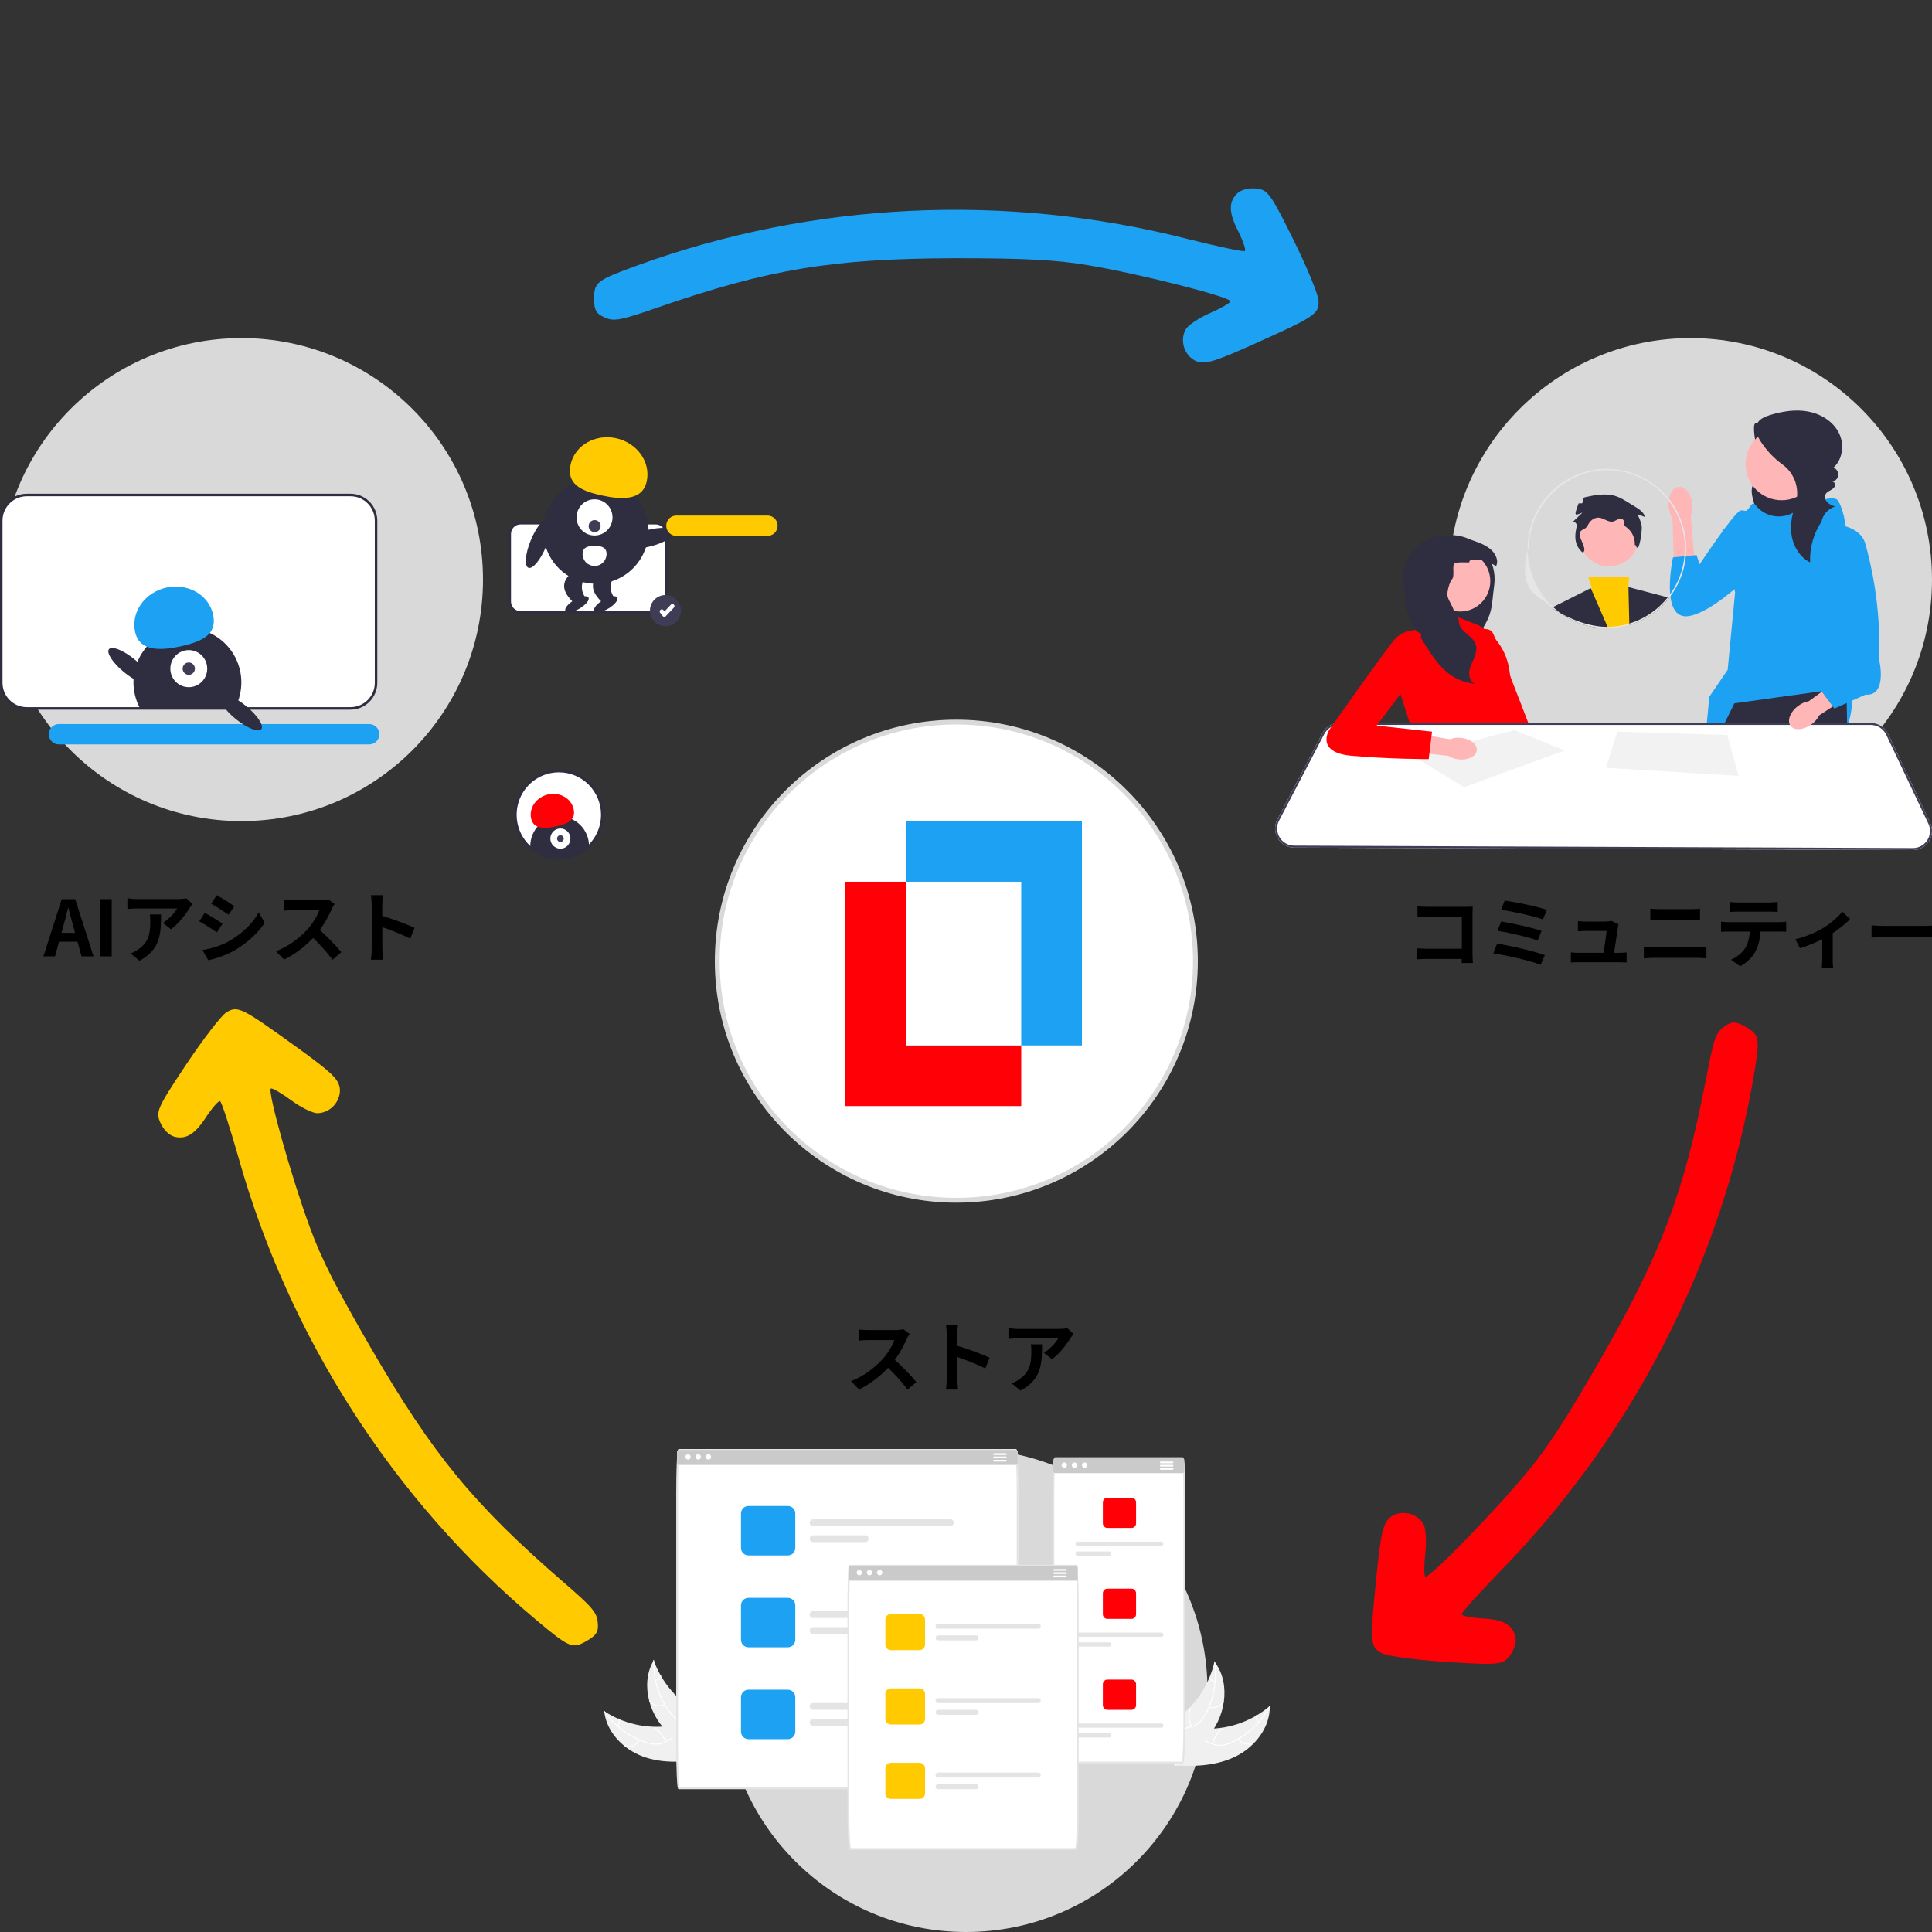 <svg width="400" height="400" viewBox="0 0 400 400" fill="none" xmlns="http://www.w3.org/2000/svg">
<rect x="0" y="0" width="400" height="400" fill="#333333" stroke="none"/>
<g clip-path="url(#clip0_3109_1148)">
<circle cx="198" cy="199" r="49.5" fill="white" stroke="#D9D9D9"/>
<rect x="175" y="182.553" width="36.436" height="46.447" fill="#FF0006"/>
<rect x="187.564" y="170" width="36.436" height="46.447" fill="#1DA1F2"/>
<rect x="187.564" y="182.553" width="23.872" height="33.894" fill="white"/>
<circle cx="200" cy="350" r="50" fill="#D9D9D9"/>
<circle cx="50" cy="120" r="50" fill="#D9D9D9"/>
<circle cx="350" cy="120" r="50" fill="#D9D9D9"/>
<path d="M256.07 40.12C254.319 41.955 254.402 44.122 256.486 48.124C257.404 50.042 257.987 51.71 257.737 51.96C257.57 52.21 252.151 51.043 245.814 49.458C208.211 39.87 168.274 41.788 132.171 54.878C123.5 58.046 123 58.38 123 61.882C123 64.133 123.417 64.966 125.168 65.717C127.085 66.634 128.586 66.3 136.257 63.633C159.186 55.712 172.276 53.544 197.622 53.461C212.213 53.461 218.883 53.794 225.554 54.961C235.976 56.712 254.736 61.465 254.736 62.382C254.736 62.715 252.818 63.799 250.567 64.8C248.232 65.8 245.898 67.384 245.481 68.218C244.147 70.636 245.314 73.805 247.732 74.805C249.566 75.472 251.484 74.888 259.655 71.22C272.245 65.55 273.078 65.05 272.995 62.298C272.995 61.131 270.661 55.462 267.826 49.709C262.99 39.953 262.49 39.286 260.072 39.036C258.487 38.87 256.903 39.286 256.07 40.12Z" fill="#1DA1F2"/>
<path d="M313.711 338.704C312.997 336.27 311.078 335.259 306.57 335.063C304.451 334.898 302.715 334.57 302.623 334.228C302.49 333.959 306.211 329.849 310.751 325.153C337.856 297.382 356.164 261.837 362.879 224.026C364.471 214.932 364.432 214.332 361.399 212.581C359.45 211.456 358.519 211.4 356.994 212.541C355.241 213.743 354.779 215.21 353.255 223.187C348.65 247.004 343.982 259.424 331.381 281.417C324.086 294.053 320.462 299.663 316.116 304.856C309.388 313.006 295.893 326.876 295.098 326.418C294.81 326.251 294.83 324.048 295.089 321.598C295.39 319.076 295.185 316.262 294.671 315.485C293.244 313.12 289.917 312.547 287.841 314.141C286.347 315.396 285.893 317.348 284.985 326.259C283.6 339.997 283.616 340.969 286.041 342.273C287.052 342.856 293.129 343.669 299.529 344.091C310.395 344.78 311.223 344.681 312.648 342.712C313.585 341.423 314.016 339.843 313.711 338.704Z" fill="#FF0006"/>
<path d="M36.134 235.347C38.598 235.947 40.434 234.791 42.857 230.984C44.06 229.231 45.212 227.892 45.554 227.984C45.853 228.003 47.552 233.28 49.349 239.56C59.846 276.919 81.476 310.547 110.864 335.268C117.943 341.193 118.482 341.459 121.515 339.708C123.464 338.583 123.978 337.805 123.752 335.913C123.588 333.794 122.548 332.661 116.403 327.352C98.079 311.456 89.656 301.203 76.911 279.294C69.615 266.658 66.569 260.715 64.245 254.355C60.55 244.453 55.286 225.831 56.08 225.372C56.369 225.205 58.267 226.324 60.259 227.773C62.292 229.295 64.832 230.525 65.762 230.469C68.523 230.415 70.683 227.82 70.341 225.226C70.001 223.304 68.537 221.935 61.274 216.693C50.069 208.624 49.219 208.152 46.878 209.6C45.867 210.184 42.124 215.041 38.56 220.372C32.529 229.438 32.202 230.204 33.194 232.424C33.842 233.879 34.995 235.042 36.134 235.347Z" fill="#FFCB00"/>
<g clip-path="url(#clip1_3109_1148)">
<path d="M72.582 102.484H5.532C4.134 102.486 2.793 103.046 1.804 104.04C0.816 105.035 0.259 106.384 0.258 107.79V141.362C0.259 142.768 0.816 144.117 1.804 145.112C2.793 146.107 4.134 146.666 5.532 146.668H72.582C73.981 146.667 75.322 146.107 76.31 145.112C77.299 144.118 77.855 142.769 77.857 141.362V107.79C77.855 106.384 77.299 105.035 76.31 104.04C75.322 103.045 73.981 102.486 72.582 102.484Z" fill="white"/>
<path d="M72.583 146.929H5.534C4.067 146.927 2.66 146.34 1.623 145.297C0.585 144.253 0.002 142.838 0 141.362V107.79C0.002 106.314 0.585 104.899 1.623 103.855C2.66 102.811 4.067 102.224 5.534 102.223H72.583C74.05 102.224 75.457 102.811 76.494 103.855C77.531 104.899 78.115 106.314 78.117 107.79V141.362C78.115 142.838 77.531 144.253 76.494 145.297C75.457 146.34 74.05 146.927 72.583 146.929ZM5.534 102.744C4.204 102.746 2.929 103.278 1.989 104.224C1.049 105.17 0.52 106.452 0.519 107.79V141.362C0.52 142.7 1.049 143.982 1.989 144.928C2.929 145.874 4.204 146.406 5.534 146.407H72.583C73.912 146.406 75.187 145.874 76.127 144.928C77.068 143.982 77.597 142.7 77.598 141.362V107.79C77.597 106.452 77.068 105.17 76.127 104.224C75.187 103.278 73.912 102.746 72.583 102.744H5.534Z" fill="#2F2E41"/>
<path d="M76.444 154.123H12.19C11.634 154.123 11.102 153.901 10.709 153.506C10.316 153.111 10.096 152.575 10.096 152.016C10.096 151.458 10.316 150.922 10.709 150.527C11.102 150.132 11.634 149.91 12.19 149.91H76.444C76.999 149.91 77.532 150.132 77.925 150.527C78.318 150.922 78.538 151.458 78.538 152.016C78.538 152.575 78.318 153.111 77.925 153.506C77.532 153.901 76.999 154.123 76.444 154.123Z" fill="#1DA1F2"/>
<path d="M135.762 126.78H107.743C107.159 126.779 106.599 126.545 106.185 126.129C105.772 125.714 105.54 125.15 105.539 124.562V110.533C105.54 109.945 105.772 109.381 106.185 108.966C106.599 108.55 107.159 108.316 107.743 108.315H135.762C136.347 108.316 136.907 108.55 137.32 108.966C137.733 109.381 137.966 109.945 137.966 110.533V124.562C137.966 125.15 137.733 125.714 137.32 126.129C136.907 126.545 136.347 126.779 135.762 126.78Z" fill="white"/>
<path d="M135.762 127.041H107.743C107.09 127.04 106.463 126.779 106.002 126.314C105.54 125.849 105.28 125.219 105.279 124.562V110.533C105.28 109.876 105.54 109.246 106.002 108.781C106.463 108.317 107.09 108.055 107.743 108.055H135.762C136.415 108.055 137.041 108.317 137.503 108.781C137.965 109.246 138.225 109.876 138.225 110.533V124.562C138.225 125.219 137.965 125.849 137.503 126.314C137.041 126.779 136.415 127.04 135.762 127.041ZM107.743 108.576C107.227 108.577 106.733 108.783 106.368 109.15C106.004 109.517 105.798 110.014 105.798 110.533V124.562C105.798 125.081 106.004 125.578 106.368 125.945C106.733 126.312 107.227 126.518 107.743 126.519H135.762C136.278 126.518 136.772 126.312 137.136 125.945C137.501 125.578 137.706 125.081 137.707 124.562V110.533C137.706 110.014 137.501 109.517 137.136 109.15C136.772 108.783 136.278 108.577 135.762 108.576H107.743Z" fill="#2F2E41"/>
<path d="M137.773 129.65C139.545 129.65 140.981 128.205 140.981 126.422C140.981 124.64 139.545 123.195 137.773 123.195C136.001 123.195 134.564 124.64 134.564 126.422C134.564 128.205 136.001 129.65 137.773 129.65Z" fill="#3F3D56"/>
<path d="M137.532 127.712C137.526 127.712 137.519 127.712 137.512 127.712C137.451 127.709 137.392 127.693 137.339 127.664C137.285 127.636 137.238 127.597 137.201 127.549L136.665 126.855C136.631 126.812 136.606 126.762 136.591 126.708C136.577 126.655 136.573 126.599 136.579 126.544C136.586 126.489 136.604 126.436 136.631 126.387C136.658 126.339 136.695 126.297 136.738 126.263L136.758 126.248C136.801 126.214 136.851 126.189 136.904 126.174C136.957 126.159 137.013 126.155 137.067 126.162C137.122 126.169 137.175 126.186 137.223 126.214C137.271 126.241 137.313 126.278 137.347 126.322C137.374 126.357 137.408 126.385 137.447 126.406C137.486 126.426 137.529 126.438 137.573 126.44C137.617 126.442 137.661 126.435 137.702 126.418C137.743 126.402 137.78 126.377 137.81 126.345L138.899 125.188C138.976 125.107 139.081 125.06 139.192 125.057C139.304 125.054 139.412 125.095 139.492 125.172L139.51 125.189C139.55 125.227 139.583 125.273 139.605 125.324C139.627 125.374 139.64 125.429 139.641 125.484C139.643 125.54 139.633 125.595 139.614 125.647C139.594 125.699 139.564 125.746 139.526 125.786L137.837 127.58C137.798 127.622 137.751 127.655 137.698 127.678C137.646 127.7 137.589 127.712 137.532 127.712Z" fill="white"/>
<path d="M49.969 141.279C49.971 143.002 49.578 144.702 48.82 146.246C48.734 146.424 48.644 146.596 48.547 146.768H29.055C28.959 146.596 28.868 146.424 28.783 146.246C28.039 144.728 27.645 143.061 27.631 141.368C27.617 139.676 27.984 138.002 28.703 136.472C29.423 134.942 30.477 133.595 31.786 132.532C33.095 131.47 34.626 130.718 36.265 130.334C37.903 129.95 39.607 129.943 41.248 130.314C42.89 130.685 44.427 131.424 45.745 132.477C47.062 133.529 48.127 134.868 48.858 136.392C49.589 137.916 49.969 139.587 49.969 141.279Z" fill="#2F2E41"/>
<path d="M39.084 142.274C41.192 142.274 42.901 140.555 42.901 138.434C42.901 136.313 41.192 134.594 39.084 134.594C36.976 134.594 35.268 136.313 35.268 138.434C35.268 140.555 36.976 142.274 39.084 142.274Z" fill="white"/>
<path d="M39.085 139.714C39.788 139.714 40.357 139.141 40.357 138.434C40.357 137.727 39.788 137.154 39.085 137.154C38.382 137.154 37.812 137.727 37.812 138.434C37.812 139.141 38.382 139.714 39.085 139.714Z" fill="#3F3D56"/>
<path d="M27.97 130.83C27.068 126.767 29.951 122.662 34.408 121.661C38.866 120.66 43.21 123.141 44.112 127.204C45.014 131.267 42.059 132.765 37.602 133.766C33.145 134.768 28.872 134.893 27.97 130.83Z" fill="#1DA1F2"/>
<path d="M54.097 150.962C54.692 150.224 53.28 148.08 50.944 146.174C48.607 144.268 46.23 143.32 45.636 144.058C45.041 144.796 46.453 146.94 48.789 148.846C51.126 150.752 53.502 151.7 54.097 150.962Z" fill="#2F2E41"/>
<path d="M31.019 141.309C31.614 140.571 30.202 138.428 27.865 136.521C25.529 134.615 23.152 133.668 22.558 134.406C21.963 135.144 23.375 137.288 25.711 139.194C28.048 141.1 30.424 142.047 31.019 141.309Z" fill="#2F2E41"/>
<path d="M134.727 113.109C137.64 112.352 139.81 110.993 139.573 110.073C139.337 109.153 136.784 109.021 133.872 109.778C130.959 110.534 128.789 111.894 129.025 112.814C129.261 113.733 131.814 113.866 134.727 113.109Z" fill="#2F2E41"/>
<path d="M113.059 113.147C114.214 110.352 114.442 107.791 113.57 107.426C112.698 107.062 111.055 109.032 109.901 111.826C108.746 114.621 108.518 117.182 109.39 117.547C110.262 117.911 111.905 115.941 113.059 113.147Z" fill="#2F2E41"/>
<path d="M123.379 120.855C129.395 120.855 134.273 115.948 134.273 109.895C134.273 103.842 129.395 98.936 123.379 98.936C117.362 98.936 112.484 103.842 112.484 109.895C112.484 115.948 117.362 120.855 123.379 120.855Z" fill="#2F2E41"/>
<path d="M121.793 124.47L118.483 124.485C116.061 122.086 116.419 120.16 118.456 118.52L121.765 118.504C120.239 120.394 119.833 122.356 121.793 124.47Z" fill="#2F2E41"/>
<path d="M119.972 126.003C121.287 125.231 122.12 124.203 121.832 123.706C121.544 123.21 120.245 123.434 118.929 124.206C117.613 124.978 116.78 126.007 117.068 126.503C117.356 126.999 118.656 126.776 119.972 126.003Z" fill="#2F2E41"/>
<path d="M127.756 124.47L124.446 124.485C122.023 122.086 122.382 120.16 124.419 118.52L127.728 118.504C126.202 120.394 125.796 122.356 127.756 124.47Z" fill="#2F2E41"/>
<path d="M125.936 126.003C127.252 125.231 128.085 124.203 127.797 123.706C127.509 123.21 126.209 123.434 124.894 124.206C123.578 124.978 122.745 126.007 123.033 126.503C123.321 126.999 124.621 126.776 125.936 126.003Z" fill="#2F2E41"/>
<path d="M123.091 110.868C125.147 110.868 126.814 109.191 126.814 107.122C126.814 105.053 125.147 103.376 123.091 103.376C121.034 103.376 119.367 105.053 119.367 107.122C119.367 109.191 121.034 110.868 123.091 110.868Z" fill="white"/>
<path d="M123.112 110.172C123.798 110.172 124.353 109.613 124.353 108.924C124.353 108.234 123.798 107.675 123.112 107.675C122.427 107.675 121.871 108.234 121.871 108.924C121.871 109.613 122.427 110.172 123.112 110.172Z" fill="#3F3D56"/>
<path d="M133.899 99.654C134.761 95.687 131.93 91.695 127.577 90.739C123.225 89.782 118.998 92.223 118.136 96.19C117.275 100.158 120.164 101.606 124.516 102.562C128.869 103.519 133.038 103.621 133.899 99.654Z" fill="#FFCB00"/>
<path d="M125.582 114.671C125.586 115.333 125.328 115.97 124.866 116.441C124.404 116.912 123.775 117.179 123.117 117.184C122.46 117.189 121.827 116.931 121.358 116.466C120.889 116.002 120.623 115.369 120.617 114.707L120.617 114.699L120.617 114.695C120.611 113.315 121.721 113.025 123.092 113.018C124.463 113.012 125.575 113.292 125.582 114.671Z" fill="white"/>
<path d="M158.907 110.949H140.032C139.757 110.95 139.484 110.895 139.23 110.79C138.976 110.684 138.744 110.529 138.55 110.333C138.355 110.137 138.201 109.905 138.095 109.649C137.99 109.394 137.936 109.119 137.936 108.843C137.936 108.566 137.99 108.292 138.095 108.036C138.201 107.78 138.355 107.548 138.55 107.352C138.744 107.156 138.976 107.001 139.23 106.896C139.484 106.79 139.757 106.736 140.032 106.736H158.907C159.462 106.736 159.994 106.959 160.386 107.354C160.778 107.749 160.999 108.284 160.999 108.843C160.999 109.401 160.778 109.936 160.386 110.331C159.994 110.726 159.462 110.949 158.907 110.949Z" fill="#FFCB00"/>
<path d="M124.693 168.692C124.693 170.482 124.165 172.231 123.177 173.719C122.189 175.206 120.784 176.366 119.141 177.051C117.498 177.735 115.69 177.914 113.945 177.565C112.201 177.216 110.599 176.355 109.341 175.089C108.083 173.824 107.227 172.212 106.88 170.457C106.533 168.702 106.711 166.883 107.392 165.23C108.072 163.577 109.225 162.164 110.704 161.17C112.183 160.176 113.921 159.646 115.7 159.646C118.075 159.635 120.356 160.575 122.043 162.257C123.729 163.939 124.682 166.226 124.693 168.615C124.693 168.641 124.693 168.667 124.693 168.692Z" fill="white"/>
<path d="M115.7 178C114.485 178.001 113.281 177.761 112.158 177.293C111.035 176.826 110.015 176.14 109.155 175.276C108.295 174.411 107.613 173.385 107.148 172.256C106.683 171.126 106.443 169.915 106.443 168.693C106.443 167.47 106.683 166.259 107.148 165.13C107.613 164 108.295 162.974 109.155 162.109C110.015 161.245 111.035 160.559 112.158 160.092C113.281 159.625 114.485 159.384 115.7 159.385C115.714 159.385 115.727 159.385 115.741 159.385C118.177 159.385 120.514 160.357 122.241 162.087C123.967 163.816 124.942 166.163 124.952 168.615V168.692C124.95 171.16 123.974 173.526 122.239 175.271C120.505 177.016 118.153 177.997 115.7 178ZM115.739 159.907C115.726 159.907 115.714 159.907 115.701 159.907C113.974 159.906 112.285 160.421 110.849 161.387C109.413 162.352 108.293 163.724 107.632 165.33C106.971 166.935 106.798 168.702 107.134 170.406C107.471 172.11 108.303 173.676 109.524 174.905C110.746 176.134 112.302 176.97 113.996 177.31C115.69 177.649 117.446 177.475 119.042 176.81C120.638 176.145 122.002 175.019 122.962 173.574C123.922 172.129 124.434 170.43 124.434 168.692V168.617C124.421 166.304 123.5 164.091 121.871 162.459C120.242 160.827 118.038 159.909 115.739 159.907Z" fill="#2F2E41"/>
<path d="M121.954 175.172V175.191C120.337 176.768 118.19 177.676 115.939 177.736C113.688 177.796 111.496 177.004 109.798 175.515C109.791 175.402 109.787 175.285 109.787 175.172C109.785 173.549 110.424 171.992 111.563 170.842C112.702 169.693 114.249 169.046 115.862 169.044C117.475 169.042 119.023 169.684 120.166 170.83C121.308 171.976 121.951 173.532 121.954 175.155L121.954 175.172Z" fill="#2F2E41"/>
<path d="M116.023 175.713C117.171 175.713 118.102 174.776 118.102 173.621C118.102 172.465 117.171 171.529 116.023 171.529C114.874 171.529 113.943 172.465 113.943 173.621C113.943 174.776 114.874 175.713 116.023 175.713Z" fill="white"/>
<path d="M116.023 174.318C116.406 174.318 116.716 174.006 116.716 173.621C116.716 173.236 116.406 172.923 116.023 172.923C115.64 172.923 115.33 173.236 115.33 173.621C115.33 174.006 115.64 174.318 116.023 174.318Z" fill="#3F3D56"/>
<path d="M109.967 169.478C109.476 167.264 111.046 165.028 113.475 164.482C115.903 163.937 118.27 165.289 118.761 167.502C119.253 169.716 117.643 170.532 115.215 171.078C112.786 171.623 110.458 171.691 109.967 169.478Z" fill="#FF0006"/>
</g>
<g clip-path="url(#clip2_3109_1148)">
<path d="M366.291 88.516C365.264 89.096 363.605 86.801 363.23 87.924C362.854 89.046 363.764 93.576 364.233 94.662C364.467 95.202 364.797 95.695 365.026 96.237C365.255 96.779 365.378 97.402 365.175 97.955C364.823 98.916 363.66 99.307 363.084 100.152C362.412 101.136 362.684 102.462 362.997 103.612C363.268 104.604 363.556 105.605 364.077 106.49C364.598 107.376 365.383 108.147 366.364 108.44C367.613 108.813 368.948 108.369 370.152 107.869C371.31 107.388 372.456 106.842 373.44 106.064C374.425 105.286 375.247 104.253 375.591 103.042C376.023 101.524 375.662 99.862 374.914 98.473C374.167 97.084 373.061 95.927 371.926 94.834C370.015 92.994 367.981 91.283 365.843 89.716L366.291 88.516Z" fill="#2F2E41"/>
<path d="M381.572 166.425L380.602 175.523L380.558 175.939L369.583 175.896L369.525 175.479L368.363 167.142L381.572 166.425Z" fill="#FFB6B6"/>
<path d="M364.791 175.461C364.791 175.598 364.79 175.737 364.789 175.877L353.396 175.832L353.359 175.415L352.656 167.502L364.437 166.066C364.437 166.066 364.816 170.264 364.791 175.461Z" fill="#FFB6B6"/>
<path d="M363.523 104.632C365.332 106.922 368.523 107.586 371.098 106.223C374.774 104.277 379.792 102.046 380.679 103.828C382.107 106.698 382.107 109.483 382.107 109.483L383.535 142.929C383.535 142.929 384.249 156.433 375.324 155.241C366.399 154.049 352.477 159.071 352.477 159.071L353.899 144.255L357.696 138.668L359.234 122.641L356.582 109.747L359.795 108.312C359.795 108.312 360.152 105.801 361.223 105.801C362.294 105.801 362.552 103.389 363.494 104.595C363.503 104.607 363.513 104.619 363.523 104.632Z" fill="#1DA1F2"/>
<path d="M382.885 175.949L380.557 175.939L369.582 175.896L368.154 175.891L368.071 175.473L365.863 164.273L365.518 175.463L365.506 175.879L364.788 175.877L353.396 175.832L352.579 175.828L352.576 175.412L352.528 167.503L352.483 160.179L352.477 159.071L352.478 159.069L355.889 152.121L356.884 150.094L357.088 149.678L359.081 145.619L377.111 143.111L377.387 143.072L382.286 142.391L382.322 144.409L382.342 145.554L382.415 149.678L382.424 150.094L382.432 150.569L382.876 175.531L382.885 175.949Z" fill="#2F2E41"/>
<path d="M368.858 103.568C372.975 103.568 376.313 100.214 376.313 96.076C376.313 91.939 372.975 88.585 368.858 88.585C364.74 88.585 361.402 91.939 361.402 96.076C361.402 100.214 364.74 103.568 368.858 103.568Z" fill="#FFB6B6"/>
<path d="M377.261 107.809C375.521 110.303 374.631 113.385 374.772 116.428C372.799 115.468 371.468 113.439 371.014 111.283C370.561 109.128 370.907 106.865 371.635 104.787C371.643 104.766 371.65 104.746 371.657 104.725C372.763 101.606 371.736 98.121 369.065 96.182C367.263 94.874 365.701 93.234 364.502 91.353C363.825 90.291 363.249 88.96 363.755 87.806C364.221 86.743 365.425 86.246 366.533 85.913C369.063 85.154 371.751 84.722 374.347 85.202C376.944 85.683 379.443 87.183 380.671 89.532C381.898 91.881 381.576 95.087 379.584 96.829C380.213 97.033 380.657 97.702 380.604 98.363C380.55 99.024 380.004 99.613 379.352 99.712C379.778 99.697 380.029 100.261 379.877 100.661C379.725 101.061 379.334 101.31 378.96 101.516C378.428 101.809 377.838 102.116 377.836 102.884C377.835 103.192 377.944 103.491 378.123 103.741C378.555 104.348 379.254 104.621 379.927 104.877C378.504 105.298 377.37 106.576 377.115 108.044L377.261 107.809Z" fill="#2F2E41"/>
<path d="M345.471 104.911C345.268 102.766 346.204 100.922 347.563 100.792C348.921 100.662 350.187 102.295 350.39 104.441C350.483 105.297 350.37 106.163 350.062 106.966L350.81 116.065L346.553 116.327L346.268 107.329C345.814 106.599 345.541 105.769 345.471 104.911Z" fill="#FFB6B6"/>
<path d="M368.662 109.227C368.662 109.227 361.708 105.116 360.276 105.733C358.845 106.35 351.89 116.832 351.89 116.832L351.251 114.919L346.368 115.393C346.368 115.393 343.504 128.753 349.845 127.519C356.186 126.286 366.617 114.776 366.617 114.776L368.662 109.227Z" fill="#1DA1F2"/>
<path d="M304.141 131.314C304.141 131.314 308.067 129.001 309.125 131.146C310.182 133.291 319.951 158.879 319.951 158.879L313.656 160.111L304.141 131.314Z" fill="#FF0006"/>
<path d="M295.577 116.028L295.762 116.293C295.072 116.693 294.97 117.703 295.294 118.436C295.617 119.169 296.243 119.712 296.785 120.301C297.327 120.89 297.821 121.619 297.771 122.419C297.714 123.32 296.984 124.061 296.882 124.958C296.735 126.263 297.945 127.409 297.885 128.721C297.839 129.724 297.072 130.529 296.311 131.18C295.715 131.69 295.067 132.202 294.665 132.86C294.554 133.041 294.463 133.234 294.395 133.441C294.095 134.375 294.378 135.392 294.759 136.295C295.139 137.198 295.623 138.079 295.742 139.052C295.86 140.025 295.495 141.149 294.603 141.548C296.378 141.395 298.11 140.773 299.58 139.762C299.712 139.671 299.841 139.577 299.968 139.481C302.052 137.904 303.515 135.627 304.924 133.408C305.04 133.226 305.155 133.042 305.272 132.86C305.584 132.366 305.898 131.873 306.212 131.379C307.107 129.968 308.012 128.535 308.5 126.937C308.949 125.463 309.025 123.905 309.209 122.374C309.298 121.624 309.416 120.876 309.438 120.121C309.473 118.96 309.276 117.793 308.874 116.703C308.481 115.632 307.89 114.633 307.129 113.783C306.349 112.912 305.396 112.204 304.346 111.694C303.33 111.2 302.225 110.894 301.098 110.809C300.721 110.78 300.345 110.775 299.968 110.793C298.484 110.854 297.017 111.231 295.59 111.694C294.541 112.204 293.587 112.912 292.808 113.783C292.047 114.633 291.456 115.632 291.062 116.703C292.43 115.969 294.056 115.717 295.577 116.028Z" fill="#2F2E41"/>
<path d="M306.215 129.502L299.177 126.729L298.999 129.502L292.829 130.473L289.932 143.646L292.554 151.827L312.148 152.382L311.458 149.608C311.458 149.608 314.632 146.003 312.7 140.179L312.486 138.697C311.925 134.822 309.609 131.426 306.215 129.502Z" fill="#FF0006"/>
<path d="M302.298 126.605C305.75 126.605 308.549 123.792 308.549 120.323C308.549 116.854 305.75 114.042 302.298 114.042C298.846 114.042 296.047 116.854 296.047 120.323C296.047 123.792 298.846 126.605 302.298 126.605Z" fill="#FFB6B6"/>
<path d="M290.498 120.121C290.52 120.876 290.638 121.624 290.727 122.374C290.911 123.905 290.987 125.463 291.436 126.937C291.924 128.535 292.829 129.968 293.724 131.379C294.038 131.873 294.352 132.366 294.664 132.86C294.781 133.042 294.896 133.226 295.012 133.408C296.421 135.627 297.884 137.904 299.968 139.481C300.095 139.577 300.224 139.671 300.356 139.762C301.826 140.773 303.558 141.395 305.333 141.548C304.442 141.149 304.076 140.025 304.194 139.052C304.313 138.079 304.797 137.198 305.177 136.295C305.558 135.392 305.841 134.375 305.541 133.441C305.474 133.234 305.382 133.041 305.271 132.86C304.869 132.202 304.221 131.69 303.625 131.18C302.864 130.529 302.097 129.724 302.051 128.721C301.991 127.409 301.157 127.848 301.01 126.543C300.908 125.646 299.718 124.118 299.661 123.217C299.611 122.417 300.1 120.481 300.642 119.892C301.184 119.303 300.686 117.546 301.01 116.813C301.333 116.08 304.864 116.693 304.174 116.293L304.359 116.028C305.88 115.717 307.506 115.969 308.874 116.703C309.171 116.862 309.456 117.043 309.725 117.248C310.376 116.053 309.604 114.537 308.554 113.676C307.525 112.831 306.258 112.343 305 111.913C304.783 111.84 304.565 111.766 304.346 111.694C302.919 111.231 301.452 110.854 299.968 110.793C299.592 110.775 299.215 110.78 298.838 110.809C297.711 110.894 296.606 111.2 295.59 111.694C294.54 112.204 293.587 112.912 292.807 113.783C292.046 114.633 291.455 115.632 291.062 116.703C290.66 117.793 290.463 118.96 290.498 120.121Z" fill="#2F2E41"/>
<path d="M399.614 170.334L390.901 151.938C390.251 150.565 388.853 149.678 387.34 149.678H277.288C276.869 149.678 276.462 149.743 276.079 149.868C275.109 150.18 274.284 150.862 273.795 151.799L264.456 169.689C263.81 170.925 263.853 172.378 264.57 173.573C265.286 174.77 266.544 175.488 267.933 175.494L352.579 175.828L353.396 175.832L364.789 175.877L365.506 175.879L368.154 175.89L369.583 175.896L380.557 175.939L382.885 175.949L396.037 176H396.054C397.412 176 398.655 175.312 399.383 174.16C400.115 173.002 400.2 171.571 399.614 170.334Z" fill="white"/>
<path d="M399.614 170.334L390.901 151.938C390.251 150.565 388.853 149.678 387.34 149.678H277.288C276.869 149.678 276.462 149.743 276.079 149.868C275.109 150.18 274.284 150.862 273.795 151.799L264.456 169.689C263.81 170.925 263.853 172.378 264.57 173.573C265.286 174.77 266.544 175.488 267.933 175.494L352.579 175.828L353.396 175.832L364.789 175.877L365.506 175.879L368.154 175.89L369.583 175.896L380.557 175.939L382.885 175.949L396.037 176H396.054C397.412 176 398.655 175.312 399.383 174.16C400.115 173.002 400.2 171.571 399.614 170.334ZM399.034 173.937C398.382 174.97 397.269 175.584 396.054 175.584H396.039L382.877 175.531L380.601 175.523L369.525 175.479L368.072 175.473L365.519 175.463L364.792 175.461L353.359 175.415L352.576 175.412L267.934 175.078C266.691 175.072 265.565 174.43 264.925 173.36C264.283 172.289 264.245 170.989 264.823 169.882L274.162 151.993C274.499 151.349 275.012 150.838 275.626 150.51C276.127 150.241 276.696 150.094 277.288 150.094H387.34C388.695 150.094 389.945 150.888 390.527 152.117L399.24 170.512C399.766 171.621 399.688 172.901 399.034 173.937Z" fill="#3F3D56"/>
<path d="M303.109 162.989L323.946 155.363L313.528 151.152L292.76 156.611L303.109 162.989Z" fill="#F2F2F2"/>
<path d="M334.848 151.48L332.502 158.968L359.962 160.632L357.617 152.174L334.848 151.48Z" fill="#F2F2F2"/>
<path d="M302.478 152.761C304.409 152.953 305.875 154.11 305.753 155.345C305.631 156.58 303.967 157.424 302.036 157.232C301.263 157.165 300.518 156.914 299.862 156.499L291.691 155.58L292.202 151.736L300.203 153.05C300.927 152.773 301.708 152.673 302.478 152.761Z" fill="#FFB6B6"/>
<path d="M294.277 131.236L292.828 130.473C292.828 130.473 290.552 130.542 289.034 132.068C287.516 133.593 275.234 151.065 275.234 151.065C275.234 151.065 272.199 155.779 279.788 156.472C287.378 157.166 295.795 157.166 295.795 157.166L296.485 151.481L285.032 150.233L293.052 139.556L294.277 131.236Z" fill="#FF0006"/>
<path d="M337.336 129.388C335.944 129.803 334.473 130.037 332.954 130.059C332.864 130.062 332.774 130.063 332.684 130.063C331.31 130.063 329.976 129.893 328.699 129.571L328.732 129.243L329.475 122.047L329.522 121.587L328.833 119.511H337.281L337.146 121.54L337.096 122.279L337.169 122.513L339.032 128.479L339.115 128.745C338.538 128.993 337.945 129.208 337.336 129.388Z" fill="#FFCB00"/>
<path d="M328.7 129.571C326.695 129.068 324.834 128.191 323.196 127.022C322.522 126.655 321.866 126.257 321.238 125.835L321.549 125.679L329.349 121.759L329.475 122.047L332.834 129.785L332.954 130.059C332.864 130.062 332.774 130.063 332.685 130.063C331.31 130.063 329.976 129.893 328.7 129.571Z" fill="#2F2E41"/>
<path d="M345.694 123.62C345.66 123.667 345.624 123.713 345.588 123.759C345.006 124.502 344.36 125.192 343.662 125.823L343.656 125.453L343.637 124.09C343.637 124.09 344.194 123.681 344.883 123.574C345.047 123.548 345.22 123.54 345.393 123.559C345.494 123.569 345.593 123.588 345.694 123.62Z" fill="#2F2E41"/>
<path d="M343.662 125.823C342.327 127.034 340.792 128.027 339.116 128.745C338.539 128.993 337.945 129.208 337.337 129.388L337.33 129.101L337.17 122.513L337.146 121.54L344.884 123.574L345.295 123.682L345.589 123.759C345.007 124.502 344.361 125.192 343.662 125.823Z" fill="#2F2E41"/>
<path d="M333.137 117.262C336.559 117.262 339.334 114.474 339.334 111.034C339.334 107.595 336.559 104.807 333.137 104.807C329.714 104.807 326.939 107.595 326.939 111.034C326.939 114.474 329.714 117.262 333.137 117.262Z" fill="#FFB6B6"/>
<path d="M337.33 129.101C335.903 129.534 334.395 129.771 332.834 129.785L332.954 130.06C334.473 130.037 335.944 129.803 337.337 129.388L337.33 129.101ZM321.549 125.679C318.368 122.726 316.349 118.527 316.268 113.862C314 123.434 319.534 123.434 321.238 125.836C321.866 126.257 322.522 126.655 323.197 127.023C322.618 126.611 322.068 126.162 321.549 125.679ZM345.535 103.3C342.524 99.501 337.883 97.062 332.685 97.062C323.631 97.062 316.264 104.464 316.264 113.563C316.264 113.663 316.265 113.763 316.268 113.862C316.353 113.761 316.445 113.661 316.54 113.563C316.54 105 323.783 97.339 332.685 97.339C337.889 97.339 342.525 99.826 345.48 103.679C347.58 106.416 348.83 109.845 348.83 113.563C348.83 114.102 348.804 114.636 348.751 115.162C348.718 115.511 348.673 115.858 348.616 116.2C348.205 118.717 347.216 121.042 345.79 123.029C345.662 123.21 345.529 123.386 345.394 123.559C345.361 123.601 345.329 123.642 345.295 123.682C344.792 124.313 344.245 124.905 343.657 125.453C342.309 126.712 340.746 127.741 339.033 128.479C338.481 128.719 337.912 128.927 337.33 129.101C335.903 129.534 334.395 129.771 332.834 129.785C332.784 129.786 332.735 129.786 332.685 129.786C331.435 129.786 330.095 129.594 328.733 129.243C326.873 128.764 324.97 127.993 323.197 127.023C324.834 128.192 326.695 129.068 328.7 129.571C329.976 129.893 331.31 130.064 332.685 130.064C332.775 130.064 332.864 130.062 332.954 130.06C334.473 130.037 335.944 129.803 337.337 129.388C337.945 129.208 338.539 128.993 339.115 128.745C340.792 128.027 342.326 127.034 343.662 125.823C344.36 125.192 345.006 124.502 345.589 123.759C345.624 123.713 345.66 123.667 345.695 123.62C345.742 123.559 345.789 123.497 345.834 123.434C347.395 121.345 348.471 118.871 348.899 116.182C348.954 115.837 348.998 115.487 349.032 115.134C349.081 114.617 349.106 114.093 349.106 113.563C349.106 109.687 347.77 106.119 345.535 103.3Z" fill="#E6E6E6"/>
<path d="M327.586 114.347C326.471 113.29 325.693 111.889 326.471 108.902C326.529 108.68 326.374 108.441 326.224 108.267C326.074 108.094 325.791 108.013 325.613 108.157C325.74 107.782 327.477 106.443 327.603 106.068C327.455 106.265 326.326 106.688 326.236 106.459C326.145 106.229 326.224 105.971 326.304 105.737L326.778 104.343C326.897 103.993 327.367 104.411 327.603 104.127C328.026 103.617 327.544 103.079 328.189 102.936C330.299 102.468 332.537 102.049 334.588 102.736C335.483 103.037 336.298 103.535 337.104 104.03L338.578 104.935C339.424 105.454 340.343 106.069 340.575 107.038L339.026 106.482C339.371 107.22 339.719 107.967 339.877 108.766C340.035 109.566 339.608 112.577 339.195 113.278C338.832 113.895 338.575 112.24 338.455 112.946C338.592 111.559 337.971 110.12 336.869 109.273C336.643 109.099 336.385 108.932 336.285 108.665C336.173 108.366 336.285 108.008 336.132 107.728C335.942 107.381 335.445 107.348 335.075 107.484C334.704 107.621 334.381 107.877 333.997 107.969C332.98 108.212 332.054 107.245 331.011 107.173C330.017 107.104 329.128 107.885 328.715 108.796C328.301 109.707 327.158 109.51 327.051 110.505C326.944 111.5 328.505 113.47 327.879 114.249L327.586 114.347Z" fill="#2F2E41"/>
<path d="M375.077 149.952C373.439 151.174 371.484 151.316 370.71 150.268C369.936 149.22 370.636 147.38 372.275 146.158C372.923 145.661 373.68 145.326 374.483 145.183L381.489 140.092L383.796 143.447L376.645 148.109C376.276 148.841 375.739 149.472 375.077 149.952Z" fill="#FFB6B6"/>
<path d="M379.491 108.492C379.491 108.492 385.143 108.671 386.214 112.617C387.285 116.563 389.426 124.974 389.069 136.651C389.069 136.651 390.854 144.185 386.214 143.826L379.788 146.696L375.504 140.956L379.074 136.651L379.491 108.492Z" fill="#1DA1F2"/>
</g>
<g clip-path="url(#clip3_3109_1148)">
<path d="M133.131 363.674C129.069 362.184 125.543 358.619 125.096 354.284C129.039 356.864 133.76 357.954 138.423 357.362C140.221 357.127 142.196 356.676 143.734 357.643C144.692 358.245 145.286 359.313 145.558 360.417C145.831 361.521 145.819 362.673 145.805 363.81L145.931 364.064C141.688 364.895 137.193 365.164 133.131 363.674Z" fill="#F0F0F0"/>
<path d="M125.184 354.263C127.254 357.206 130.191 359.416 133.577 360.579C134.302 360.843 135.063 360.99 135.833 361.014C136.584 361.013 137.321 360.81 137.967 360.425C138.577 360.079 139.161 359.653 139.844 359.462C140.195 359.369 140.562 359.352 140.92 359.413C141.277 359.473 141.619 359.609 141.921 359.811C142.687 360.296 143.234 361.03 143.745 361.766C144.312 362.583 144.888 363.441 145.773 363.937C145.88 363.997 145.781 364.161 145.674 364.101C144.134 363.238 143.564 361.407 142.254 360.294C141.642 359.775 140.872 359.438 140.063 359.606C139.357 359.753 138.754 360.191 138.139 360.548C137.514 360.932 136.805 361.157 136.074 361.202C135.305 361.217 134.54 361.1 133.81 360.856C132.158 360.333 130.598 359.552 129.187 358.541C127.571 357.395 126.16 355.98 125.017 354.355C124.946 354.254 125.114 354.163 125.184 354.263Z" fill="white"/>
<path d="M132.465 360.269C132.194 360.816 131.74 361.247 131.183 361.487C130.625 361.727 130.002 361.759 129.423 361.578C129.307 361.541 129.358 361.356 129.475 361.393C130.014 361.562 130.594 361.532 131.113 361.308C131.631 361.084 132.053 360.68 132.302 360.17C132.356 360.059 132.519 360.159 132.465 360.269Z" fill="white"/>
<path d="M137.682 360.642C137.3 359.454 136.489 358.455 135.409 357.843C135.302 357.783 135.401 357.618 135.508 357.679C136.63 358.317 137.473 359.359 137.867 360.596C137.904 360.714 137.719 360.759 137.682 360.642Z" fill="white"/>
<path d="M127.787 357.262C127.935 357.072 128.035 356.849 128.076 356.611C128.118 356.373 128.1 356.129 128.025 355.9C127.986 355.782 128.171 355.737 128.21 355.854C128.292 356.107 128.311 356.377 128.266 356.64C128.221 356.903 128.112 357.15 127.95 357.361C127.936 357.382 127.915 357.398 127.891 357.404C127.867 357.41 127.841 357.406 127.819 357.394C127.798 357.38 127.782 357.359 127.776 357.334C127.77 357.31 127.774 357.284 127.787 357.262Z" fill="white"/>
<path d="M135.347 343.753C135.374 343.826 135.4 343.898 135.428 343.971C135.788 344.946 136.226 345.889 136.737 346.792C136.775 346.862 136.815 346.933 136.856 347.002C138.111 349.164 139.753 351.072 141.698 352.63C142.473 353.249 143.293 353.808 144.152 354.301C145.338 354.983 146.678 355.626 147.546 356.634C147.638 356.738 147.723 356.847 147.802 356.962L146.228 363.889C146.217 363.903 146.207 363.917 146.196 363.931L146.145 364.211C146.099 364.188 146.052 364.164 146.006 364.142C145.979 364.129 145.953 364.115 145.926 364.102C145.908 364.093 145.891 364.084 145.874 364.076C145.868 364.073 145.862 364.07 145.858 364.068C145.841 364.061 145.827 364.052 145.812 364.045C145.547 363.911 145.283 363.775 145.019 363.636C145.018 363.636 145.017 363.636 145.016 363.634C142.996 362.598 141.105 361.323 139.383 359.838C139.332 359.793 139.28 359.747 139.23 359.699C138.472 359.021 137.771 358.281 137.133 357.487C136.785 357.051 136.459 356.598 136.157 356.128C135.377 354.915 134.792 353.585 134.422 352.188C133.686 349.404 133.841 346.412 135.239 343.941C135.274 343.878 135.31 343.816 135.347 343.753Z" fill="#F0F0F0"/>
<path d="M135.432 343.789C135.328 347.395 136.353 350.943 138.362 353.928C138.784 354.578 139.304 355.157 139.904 355.644C140.504 356.1 141.213 356.385 141.959 356.47C142.653 356.564 143.374 356.578 144.033 356.84C144.369 356.979 144.671 357.189 144.921 357.454C145.171 357.719 145.362 358.035 145.483 358.38C145.805 359.232 145.804 360.15 145.772 361.048C145.737 362.045 145.684 363.079 146.095 364.013C146.145 364.126 145.968 364.197 145.918 364.084C145.204 362.46 145.842 360.652 145.46 358.968C145.282 358.182 144.868 357.445 144.122 357.088C143.47 356.776 142.727 356.761 142.024 356.672C141.295 356.6 140.594 356.348 139.984 355.94C139.361 355.486 138.82 354.927 138.383 354.29C137.376 352.87 136.597 351.299 136.074 349.634C135.467 347.739 135.186 345.752 135.244 343.76C135.247 343.637 135.436 343.666 135.432 343.789Z" fill="white"/>
<path d="M137.658 353.005C137.116 353.277 136.495 353.345 135.907 353.198C135.319 353.051 134.802 352.699 134.448 352.203C134.377 352.102 134.529 351.986 134.6 352.087C134.929 352.549 135.41 352.878 135.958 353.013C136.506 353.149 137.084 353.083 137.587 352.826C137.697 352.771 137.767 352.949 137.658 353.005Z" fill="white"/>
<path d="M141.601 356.469C142.006 355.289 141.955 353.998 141.458 352.855C141.408 352.741 141.585 352.67 141.635 352.783C142.15 353.974 142.2 355.318 141.776 356.545C141.736 356.662 141.561 356.585 141.601 356.469Z" fill="white"/>
<path d="M135.718 347.763C135.95 347.702 136.162 347.584 136.338 347.419C136.513 347.254 136.645 347.049 136.721 346.82C136.76 346.702 136.935 346.779 136.896 346.896C136.81 347.148 136.665 347.375 136.472 347.557C136.278 347.74 136.044 347.871 135.789 347.941C135.765 347.95 135.739 347.949 135.716 347.939C135.693 347.929 135.675 347.911 135.665 347.888C135.656 347.864 135.656 347.838 135.666 347.814C135.676 347.791 135.695 347.773 135.718 347.763Z" fill="white"/>
<path d="M256.072 363.531C259.922 361.549 262.986 357.575 262.902 353.217C259.303 356.266 254.751 357.933 250.05 357.923C248.238 357.912 246.223 357.71 244.814 358.861C243.937 359.577 243.478 360.71 243.342 361.84C243.206 362.969 243.358 364.111 243.511 365.238L243.416 365.505C247.728 365.803 252.223 365.513 256.072 363.531Z" fill="#F0F0F0"/>
<path d="M262.812 353.206C261.116 356.383 258.471 358.94 255.252 360.515C254.565 360.866 253.828 361.106 253.067 361.226C252.322 361.318 251.565 361.208 250.877 360.906C250.229 360.637 249.598 360.287 248.897 360.182C248.537 360.134 248.171 360.163 247.824 360.267C247.476 360.371 247.154 360.548 246.879 360.786C246.178 361.363 245.724 362.158 245.307 362.952C244.844 363.834 244.377 364.756 243.559 365.358C243.46 365.431 243.578 365.582 243.677 365.509C245.1 364.462 245.442 362.574 246.607 361.307C247.151 360.716 247.874 360.286 248.697 360.352C249.416 360.41 250.068 360.771 250.721 361.049C251.389 361.353 252.12 361.488 252.851 361.442C253.615 361.361 254.361 361.15 255.055 360.818C256.631 360.094 258.084 359.126 259.361 357.947C260.825 356.61 262.053 355.03 262.989 353.276C263.047 353.168 262.869 353.098 262.812 353.206Z" fill="white"/>
<path d="M256.318 360.069C256.653 360.578 257.157 360.95 257.739 361.119C258.321 361.288 258.944 361.242 259.496 360.991C259.607 360.939 259.533 360.762 259.422 360.814C258.908 361.049 258.328 361.091 257.786 360.933C257.245 360.774 256.777 360.426 256.467 359.95C256.4 359.847 256.251 359.967 256.318 360.069Z" fill="white"/>
<path d="M251.187 361.086C251.421 359.859 252.104 358.767 253.101 358.026C253.2 357.953 253.082 357.802 252.983 357.876C251.947 358.648 251.238 359.786 250.998 361.063C250.975 361.185 251.164 361.207 251.187 361.086Z" fill="white"/>
<path d="M260.594 356.505C260.423 356.335 260.298 356.126 260.227 355.895C260.157 355.664 260.145 355.419 260.192 355.182C260.216 355.061 260.027 355.039 260.002 355.16C259.952 355.422 259.966 355.692 260.043 355.947C260.12 356.202 260.258 356.435 260.444 356.624C260.46 356.643 260.483 356.655 260.508 356.658C260.533 356.661 260.558 356.655 260.578 356.64C260.598 356.624 260.61 356.601 260.613 356.575C260.616 356.55 260.609 356.525 260.594 356.505Z" fill="white"/>
<path d="M251.443 344.036C251.426 344.111 251.409 344.186 251.39 344.262C251.152 345.274 250.832 346.264 250.435 347.224C250.405 347.298 250.374 347.374 250.342 347.447C249.361 349.748 247.964 351.846 246.222 353.633C245.529 354.343 244.783 354.999 243.991 355.595C242.897 356.419 241.645 357.224 240.907 358.331C240.828 358.445 240.757 358.565 240.693 358.688L243.099 365.368C243.112 365.38 243.124 365.393 243.137 365.406L243.221 365.677C243.264 365.649 243.308 365.619 243.351 365.591C243.376 365.575 243.4 365.558 243.425 365.541C243.442 365.53 243.458 365.519 243.474 365.51C243.479 365.506 243.485 365.502 243.489 365.499C243.504 365.49 243.518 365.48 243.532 365.471C243.778 365.305 244.024 365.137 244.268 364.967C244.27 364.966 244.27 364.966 244.271 364.964C246.149 363.686 247.87 362.187 249.399 360.499C249.443 360.448 249.49 360.396 249.534 360.342C250.203 359.575 250.809 358.754 251.345 357.887C251.637 357.411 251.905 356.921 252.148 356.418C252.774 355.117 253.193 353.725 253.389 352.293C253.781 349.438 253.262 346.488 251.574 344.209C251.531 344.15 251.488 344.093 251.443 344.036Z" fill="#F0F0F0"/>
<path d="M251.365 344.081C251.908 347.647 251.323 351.295 249.693 354.507C249.354 355.204 248.908 355.844 248.372 356.401C247.832 356.928 247.163 357.299 246.433 357.476C245.756 357.654 245.042 357.758 244.42 358.1C244.104 358.28 243.829 358.525 243.613 358.819C243.398 359.113 243.247 359.45 243.169 359.808C242.954 360.693 243.066 361.604 243.207 362.491C243.364 363.476 243.542 364.497 243.248 365.474C243.213 365.592 243.397 365.641 243.432 365.523C243.943 363.822 243.09 362.107 243.263 360.388C243.344 359.586 243.666 358.804 244.362 358.357C244.971 357.967 245.706 357.859 246.394 357.684C247.108 357.522 247.773 357.186 248.329 356.705C248.891 356.177 249.361 355.556 249.717 354.868C250.543 353.334 251.124 351.679 251.44 349.962C251.811 348.006 251.848 345.999 251.549 344.03C251.53 343.908 251.347 343.96 251.365 344.081Z" fill="white"/>
<path d="M250.279 353.504C250.85 353.707 251.474 353.698 252.04 353.479C252.606 353.26 253.076 352.846 253.366 352.31C253.425 352.202 253.26 352.105 253.202 352.214C252.932 352.713 252.494 353.099 251.967 353.302C251.44 353.504 250.858 353.51 250.327 353.318C250.212 353.277 250.164 353.463 250.279 353.504Z" fill="white"/>
<path d="M246.789 357.431C246.243 356.31 246.137 355.023 246.491 353.826C246.526 353.707 246.341 353.659 246.306 353.777C245.941 355.023 246.054 356.362 246.624 357.528C246.679 357.639 246.843 357.541 246.789 357.431Z" fill="white"/>
<path d="M251.565 348.061C251.328 348.029 251.102 347.938 250.908 347.797C250.714 347.655 250.558 347.467 250.454 347.25C250.401 347.138 250.237 347.235 250.29 347.346C250.406 347.586 250.578 347.793 250.792 347.95C251.006 348.107 251.254 348.209 251.516 348.247C251.541 348.253 251.566 348.249 251.588 348.236C251.61 348.223 251.626 348.203 251.633 348.178C251.639 348.154 251.635 348.128 251.623 348.106C251.61 348.084 251.589 348.068 251.565 348.061Z" fill="white"/>
<path d="M245.208 302.853H218.088V304.612C218.087 304.702 218.118 304.79 218.175 304.86C218.12 306.235 218.088 307.99 218.088 309.898V356.935C218.088 361.344 218.263 364.931 218.478 364.931H244.818C245.033 364.931 245.208 361.344 245.208 356.935V309.898C245.208 307.99 245.176 306.235 245.122 304.86C245.178 304.79 245.209 304.702 245.208 304.612L245.208 302.853Z" fill="white"/>
<path d="M244.817 365.121H218.478C218.272 365.121 218.137 365.121 218.013 362.596C217.939 361.08 217.898 359.07 217.898 356.935V309.898C217.898 308.054 217.929 306.262 217.985 304.852C218.021 304.005 218.061 303.327 218.105 302.836C218.192 301.874 218.274 301.712 218.478 301.712H244.817C245.021 301.712 245.103 301.874 245.19 302.836C245.234 303.329 245.274 304.007 245.309 304.852L245.309 304.852C245.365 306.261 245.396 308.053 245.396 309.898V356.935C245.396 359.07 245.355 361.08 245.281 362.596C245.158 365.121 245.022 365.121 244.817 365.121ZM218.585 364.741H244.71C244.846 364.221 245.019 361.399 245.019 356.935V309.898C245.019 308.058 244.988 306.271 244.932 304.868C244.898 304.029 244.858 303.357 244.814 302.87C244.797 302.609 244.762 302.349 244.708 302.092H218.586C218.533 302.349 218.497 302.609 218.481 302.87C218.437 303.355 218.397 304.027 218.362 304.868C218.306 306.273 218.276 308.059 218.276 309.898V356.935C218.276 361.399 218.448 364.221 218.585 364.741Z" fill="#E4E4E4"/>
<path d="M244.818 301.902H218.478C218.375 301.902 218.276 301.944 218.203 302.017C218.129 302.091 218.088 302.191 218.088 302.296V304.612C218.087 304.702 218.118 304.79 218.175 304.859C218.211 304.905 218.258 304.942 218.31 304.967C218.363 304.993 218.42 305.006 218.478 305.006H244.818C244.876 305.006 244.934 304.993 244.986 304.967C245.039 304.942 245.085 304.905 245.122 304.859C245.178 304.79 245.209 304.702 245.208 304.612V302.296C245.208 302.191 245.167 302.091 245.094 302.017C245.021 301.944 244.921 301.902 244.818 301.902Z" fill="#CACACA"/>
<path d="M220.355 303.9C220.661 303.9 220.91 303.65 220.91 303.341C220.91 303.032 220.661 302.782 220.355 302.782C220.049 302.782 219.801 303.032 219.801 303.341C219.801 303.65 220.049 303.9 220.355 303.9Z" fill="white"/>
<path d="M222.459 303.9C222.765 303.9 223.013 303.65 223.013 303.341C223.013 303.032 222.765 302.782 222.459 302.782C222.153 302.782 221.904 303.032 221.904 303.341C221.904 303.65 222.153 303.9 222.459 303.9Z" fill="white"/>
<path d="M224.564 303.9C224.87 303.9 225.119 303.65 225.119 303.341C225.119 303.032 224.87 302.782 224.564 302.782C224.258 302.782 224.01 303.032 224.01 303.341C224.01 303.65 224.258 303.9 224.564 303.9Z" fill="white"/>
<path d="M242.755 302.594H240.332C240.284 302.595 240.239 302.614 240.205 302.648C240.172 302.681 240.153 302.727 240.152 302.775C240.152 302.802 240.158 302.829 240.171 302.853C240.186 302.884 240.208 302.909 240.237 302.928C240.265 302.946 240.298 302.956 240.332 302.956H242.755C242.789 302.956 242.822 302.946 242.851 302.928C242.88 302.91 242.903 302.884 242.917 302.853C242.929 302.829 242.935 302.802 242.934 302.775C242.934 302.751 242.93 302.728 242.921 302.706C242.912 302.684 242.899 302.664 242.882 302.647C242.865 302.63 242.846 302.617 242.824 302.608C242.802 302.599 242.779 302.594 242.755 302.594Z" fill="white"/>
<path d="M242.755 303.273H240.332C240.284 303.273 240.238 303.292 240.205 303.326C240.171 303.36 240.152 303.406 240.152 303.454C240.152 303.502 240.171 303.548 240.205 303.582C240.238 303.616 240.284 303.635 240.332 303.635H242.755C242.803 303.635 242.848 303.616 242.882 303.582C242.916 303.548 242.934 303.502 242.934 303.454C242.934 303.406 242.916 303.36 242.882 303.326C242.848 303.292 242.803 303.273 242.755 303.273Z" fill="white"/>
<path d="M242.755 303.952H240.332C240.284 303.952 240.238 303.971 240.205 304.005C240.171 304.039 240.152 304.085 240.152 304.133C240.152 304.181 240.171 304.227 240.205 304.261C240.238 304.294 240.284 304.314 240.332 304.314H242.755C242.803 304.314 242.848 304.294 242.882 304.261C242.916 304.227 242.934 304.181 242.934 304.133C242.934 304.085 242.916 304.039 242.882 304.005C242.848 303.971 242.803 303.952 242.755 303.952Z" fill="white"/>
<path d="M234.268 310.084H229.281C229.031 310.085 228.791 310.185 228.614 310.363C228.437 310.541 228.338 310.783 228.338 311.035V315.391C228.338 315.643 228.438 315.885 228.615 316.063C228.791 316.241 229.031 316.342 229.281 316.342H234.268C234.518 316.341 234.757 316.241 234.934 316.063C235.111 315.885 235.21 315.643 235.211 315.391V311.035C235.21 310.783 235.111 310.542 234.934 310.363C234.757 310.185 234.518 310.085 234.268 310.084Z" fill="#FF0006"/>
<path d="M240.465 319.188H223.084C222.971 319.188 222.862 319.233 222.782 319.314C222.701 319.395 222.656 319.505 222.656 319.619C222.656 319.734 222.701 319.844 222.782 319.925C222.862 320.006 222.971 320.051 223.084 320.051H240.465C240.579 320.051 240.687 320.006 240.768 319.925C240.848 319.844 240.893 319.734 240.893 319.619C240.893 319.505 240.848 319.395 240.768 319.314C240.687 319.233 240.579 319.188 240.465 319.188Z" fill="#E4E4E4"/>
<path d="M229.686 321.211H223.084C222.971 321.211 222.862 321.257 222.782 321.338C222.701 321.419 222.656 321.529 222.656 321.643C222.656 321.758 222.701 321.868 222.782 321.948C222.862 322.029 222.971 322.075 223.084 322.075H229.686C229.799 322.075 229.908 322.029 229.989 321.948C230.069 321.868 230.114 321.758 230.114 321.643C230.114 321.529 230.069 321.419 229.989 321.338C229.908 321.257 229.799 321.211 229.686 321.211Z" fill="#E4E4E4"/>
<path d="M234.268 328.915H229.281C229.031 328.915 228.791 329.015 228.614 329.193C228.437 329.372 228.338 329.613 228.338 329.866V334.221C228.338 334.473 228.438 334.715 228.615 334.893C228.791 335.071 229.031 335.172 229.281 335.172H234.268C234.518 335.171 234.757 335.071 234.934 334.893C235.111 334.715 235.21 334.473 235.211 334.221V329.866C235.21 329.613 235.111 329.372 234.934 329.194C234.757 329.015 234.518 328.915 234.268 328.915Z" fill="#FF0006"/>
<path d="M240.465 338.018H223.084C222.971 338.018 222.862 338.063 222.782 338.144C222.701 338.225 222.656 338.335 222.656 338.449C222.656 338.564 222.701 338.674 222.782 338.755C222.862 338.836 222.971 338.881 223.084 338.881H240.465C240.579 338.881 240.687 338.836 240.768 338.755C240.848 338.674 240.893 338.564 240.893 338.449C240.893 338.335 240.848 338.225 240.768 338.144C240.687 338.063 240.579 338.018 240.465 338.018Z" fill="#E4E4E4"/>
<path d="M229.686 340.041H223.084C222.971 340.041 222.862 340.087 222.782 340.167C222.701 340.248 222.656 340.358 222.656 340.473C222.656 340.587 222.701 340.697 222.782 340.778C222.862 340.859 222.971 340.905 223.084 340.905H229.686C229.799 340.905 229.908 340.859 229.989 340.778C230.069 340.697 230.114 340.587 230.114 340.473C230.114 340.358 230.069 340.248 229.989 340.167C229.908 340.087 229.799 340.041 229.686 340.041Z" fill="#E4E4E4"/>
<path d="M234.268 347.744H229.281C229.031 347.744 228.791 347.844 228.614 348.023C228.437 348.201 228.338 348.443 228.338 348.695V353.051C228.338 353.303 228.438 353.544 228.615 353.723C228.791 353.901 229.031 354.001 229.281 354.002H234.268C234.518 354.001 234.757 353.901 234.934 353.722C235.111 353.544 235.21 353.303 235.211 353.051V348.695C235.21 348.443 235.111 348.201 234.934 348.023C234.757 347.845 234.518 347.745 234.268 347.744Z" fill="#FF0006"/>
<path d="M240.465 356.847H223.084C222.971 356.847 222.862 356.893 222.782 356.974C222.701 357.055 222.656 357.164 222.656 357.279C222.656 357.393 222.701 357.503 222.782 357.584C222.862 357.665 222.971 357.711 223.084 357.711H240.465C240.579 357.711 240.687 357.665 240.768 357.584C240.848 357.503 240.893 357.393 240.893 357.279C240.893 357.164 240.848 357.055 240.768 356.974C240.687 356.893 240.579 356.847 240.465 356.847Z" fill="#E4E4E4"/>
<path d="M229.686 358.871H223.084C222.971 358.871 222.862 358.917 222.782 358.998C222.701 359.079 222.656 359.188 222.656 359.303C222.656 359.417 222.701 359.527 222.782 359.608C222.862 359.689 222.971 359.735 223.084 359.735H229.686C229.799 359.735 229.908 359.689 229.989 359.608C230.069 359.527 230.114 359.417 230.114 359.303C230.114 359.188 230.069 359.079 229.989 358.998C229.908 358.917 229.799 358.871 229.686 358.871Z" fill="#E4E4E4"/>
<path d="M210.693 300.584C210.692 300.479 210.651 300.379 210.578 300.305C210.505 300.232 210.406 300.19 210.302 300.19H140.582C140.478 300.19 140.379 300.232 140.306 300.305C140.233 300.379 140.192 300.479 140.191 300.584V302.9C140.191 302.997 140.227 303.09 140.291 303.161C140.229 304.734 140.191 306.807 140.191 309.078V361.366C140.191 366.27 140.367 370.256 140.582 370.256H210.302C210.517 370.256 210.693 366.27 210.693 361.366V309.078C210.693 306.807 210.655 304.734 210.593 303.161C210.657 303.09 210.693 302.997 210.693 302.9V300.584Z" fill="white"/>
<path d="M210.301 370.447H140.581C140.368 370.447 140.239 370.447 140.117 367.659C140.043 365.974 140.002 363.74 140.002 361.366V309.078C140.002 306.89 140.038 304.785 140.102 303.154C140.226 300 140.367 300 140.581 300H210.301C210.515 300 210.656 300.001 210.78 303.154C210.845 304.784 210.88 306.888 210.88 309.078V361.366C210.88 363.74 210.84 365.975 210.766 367.659C210.643 370.447 210.514 370.447 210.301 370.447ZM140.691 370.066H210.191C210.346 369.47 210.503 366.122 210.503 361.366V309.078C210.503 306.893 210.468 304.794 210.403 303.169C210.325 301.171 210.233 300.563 210.189 300.38H140.693C140.649 300.563 140.558 301.171 140.479 303.169C140.415 304.796 140.379 306.895 140.379 309.078V361.366C140.379 366.122 140.537 369.47 140.691 370.066Z" fill="#E4E4E4"/>
<path d="M210.302 300.19H140.582C140.478 300.19 140.379 300.232 140.306 300.305C140.233 300.379 140.192 300.479 140.191 300.584V302.9C140.191 302.997 140.227 303.09 140.291 303.161C140.328 303.203 140.372 303.236 140.422 303.259C140.473 303.282 140.527 303.294 140.582 303.294H210.302C210.357 303.294 210.412 303.282 210.462 303.259C210.512 303.236 210.556 303.203 210.593 303.161C210.657 303.09 210.693 302.997 210.693 302.9V300.584C210.692 300.479 210.651 300.379 210.578 300.305C210.505 300.232 210.406 300.19 210.302 300.19Z" fill="#CACACA"/>
<path d="M142.457 302.188C142.763 302.188 143.011 301.938 143.011 301.629C143.011 301.32 142.763 301.07 142.457 301.07C142.151 301.07 141.902 301.32 141.902 301.629C141.902 301.938 142.151 302.188 142.457 302.188Z" fill="white"/>
<path d="M144.562 302.188C144.868 302.188 145.117 301.938 145.117 301.629C145.117 301.32 144.868 301.07 144.562 301.07C144.256 301.07 144.008 301.32 144.008 301.629C144.008 301.938 144.256 302.188 144.562 302.188Z" fill="white"/>
<path d="M146.668 302.188C146.974 302.188 147.222 301.938 147.222 301.629C147.222 301.32 146.974 301.07 146.668 301.07C146.362 301.07 146.113 301.32 146.113 301.629C146.113 301.938 146.362 302.188 146.668 302.188Z" fill="white"/>
<path d="M208.24 300.882H205.816C205.768 300.882 205.723 300.901 205.689 300.935C205.656 300.969 205.637 301.015 205.637 301.063C205.637 301.111 205.656 301.157 205.689 301.191C205.723 301.225 205.768 301.244 205.816 301.244H208.24C208.287 301.244 208.333 301.225 208.366 301.191C208.4 301.157 208.419 301.111 208.419 301.063C208.419 301.015 208.4 300.969 208.366 300.935C208.333 300.901 208.287 300.882 208.24 300.882Z" fill="white"/>
<path d="M208.24 301.562H205.816C205.768 301.562 205.723 301.581 205.689 301.614C205.656 301.648 205.637 301.694 205.637 301.742C205.637 301.79 205.656 301.836 205.689 301.87C205.723 301.904 205.768 301.923 205.816 301.923H208.24C208.287 301.923 208.333 301.904 208.366 301.87C208.4 301.836 208.419 301.79 208.419 301.742C208.419 301.694 208.4 301.648 208.366 301.614C208.333 301.581 208.287 301.562 208.24 301.562Z" fill="white"/>
<path d="M208.24 302.241H205.816C205.768 302.241 205.723 302.26 205.689 302.294C205.656 302.328 205.637 302.373 205.637 302.421C205.637 302.469 205.656 302.515 205.689 302.549C205.723 302.583 205.768 302.602 205.816 302.602H208.24C208.287 302.602 208.333 302.583 208.366 302.549C208.4 302.515 208.419 302.469 208.419 302.421C208.419 302.373 208.4 302.328 208.366 302.294C208.333 302.26 208.287 302.241 208.24 302.241Z" fill="white"/>
<path d="M163.116 311.796H154.957C154.548 311.797 154.156 311.961 153.866 312.253C153.577 312.544 153.415 312.94 153.414 313.352V320.479C153.415 320.892 153.577 321.287 153.866 321.579C154.156 321.87 154.548 322.034 154.957 322.035H163.116C163.525 322.034 163.917 321.87 164.207 321.579C164.496 321.287 164.659 320.892 164.659 320.479V313.352C164.659 312.94 164.496 312.544 164.207 312.253C163.917 311.961 163.525 311.797 163.116 311.796Z" fill="#1DA1F2"/>
<path d="M196.77 314.552H168.332C168.146 314.552 167.967 314.627 167.836 314.759C167.705 314.892 167.631 315.071 167.631 315.259C167.631 315.446 167.705 315.626 167.836 315.758C167.967 315.891 168.146 315.965 168.332 315.965H196.77C196.956 315.965 197.134 315.891 197.266 315.758C197.397 315.626 197.471 315.446 197.471 315.259C197.471 315.071 197.397 314.892 197.266 314.759C197.134 314.627 196.956 314.552 196.77 314.552Z" fill="#E4E4E4"/>
<path d="M179.133 317.864H168.332C168.146 317.864 167.967 317.938 167.836 318.071C167.705 318.203 167.631 318.383 167.631 318.57C167.631 318.758 167.705 318.937 167.836 319.07C167.967 319.203 168.146 319.277 168.332 319.277H179.133C179.319 319.277 179.497 319.203 179.629 319.07C179.76 318.937 179.834 318.758 179.834 318.57C179.834 318.383 179.76 318.203 179.629 318.071C179.497 317.938 179.319 317.864 179.133 317.864Z" fill="#E4E4E4"/>
<path d="M163.116 330.816H154.957C154.548 330.817 154.156 330.981 153.866 331.273C153.577 331.564 153.415 331.96 153.414 332.372V339.499C153.415 339.912 153.577 340.307 153.866 340.599C154.156 340.89 154.548 341.054 154.957 341.055H163.116C163.525 341.054 163.917 340.89 164.207 340.599C164.496 340.307 164.659 339.912 164.659 339.499V332.372C164.659 331.96 164.496 331.564 164.207 331.273C163.917 330.981 163.525 330.817 163.116 330.816Z" fill="#1DA1F2"/>
<path d="M196.77 333.572H168.332C168.146 333.572 167.967 333.647 167.836 333.779C167.705 333.912 167.631 334.091 167.631 334.279C167.631 334.466 167.705 334.646 167.836 334.779C167.967 334.911 168.146 334.985 168.332 334.985H196.77C196.956 334.985 197.134 334.911 197.266 334.779C197.397 334.646 197.471 334.466 197.471 334.279C197.471 334.091 197.397 333.912 197.266 333.779C197.134 333.647 196.956 333.572 196.77 333.572Z" fill="#E4E4E4"/>
<path d="M179.133 336.884H168.332C168.146 336.884 167.967 336.958 167.836 337.091C167.705 337.223 167.631 337.403 167.631 337.59C167.631 337.778 167.705 337.958 167.836 338.09C167.967 338.223 168.146 338.297 168.332 338.297H179.133C179.319 338.297 179.497 338.223 179.629 338.09C179.76 337.958 179.834 337.778 179.834 337.59C179.834 337.403 179.76 337.223 179.629 337.091C179.497 336.958 179.319 336.884 179.133 336.884Z" fill="#E4E4E4"/>
<path d="M163.116 349.836H154.957C154.548 349.837 154.156 350.001 153.866 350.293C153.577 350.584 153.415 350.98 153.414 351.392V358.519C153.415 358.932 153.577 359.327 153.866 359.619C154.156 359.91 154.548 360.074 154.957 360.075H163.116C163.525 360.074 163.917 359.91 164.207 359.619C164.496 359.327 164.659 358.932 164.659 358.519V351.392C164.659 350.98 164.496 350.584 164.207 350.293C163.917 350.001 163.525 349.837 163.116 349.836Z" fill="#1DA1F2"/>
<path d="M196.77 352.593H168.332C168.146 352.593 167.967 352.667 167.836 352.8C167.705 352.932 167.631 353.112 167.631 353.299C167.631 353.487 167.705 353.667 167.836 353.799C167.967 353.932 168.146 354.006 168.332 354.006H196.77C196.956 354.006 197.134 353.932 197.266 353.799C197.397 353.667 197.471 353.487 197.471 353.299C197.471 353.112 197.397 352.932 197.266 352.8C197.134 352.667 196.956 352.593 196.77 352.593Z" fill="#E4E4E4"/>
<path d="M179.133 355.904H168.332C168.146 355.904 167.967 355.978 167.836 356.111C167.705 356.243 167.631 356.423 167.631 356.61C167.631 356.798 167.705 356.978 167.836 357.11C167.967 357.243 168.146 357.317 168.332 357.317H179.133C179.319 357.317 179.497 357.243 179.629 357.11C179.76 356.978 179.834 356.798 179.834 356.61C179.834 356.423 179.76 356.243 179.629 356.111C179.497 355.978 179.319 355.904 179.133 355.904Z" fill="#E4E4E4"/>
<path d="M222.75 382.81H176.041C175.826 382.81 175.65 379.472 175.65 375.368V331.597C175.65 327.493 175.826 324.155 176.041 324.155H222.75C222.966 324.155 223.141 327.493 223.141 331.597V375.368C223.141 379.472 222.966 382.81 222.75 382.81Z" fill="white"/>
<path d="M222.75 383H176.04C175.842 383 175.7 383 175.576 380.638C175.502 379.228 175.461 377.356 175.461 375.369V331.597C175.461 329.609 175.502 327.738 175.576 326.327C175.7 323.965 175.842 323.965 176.04 323.965H222.75C222.947 323.965 223.09 323.965 223.214 326.327C223.288 327.738 223.329 329.609 223.329 331.597V375.369C223.329 377.356 223.288 379.228 223.214 380.638C223.09 383 222.947 383 222.75 383ZM176.144 382.62H222.645C222.781 382.127 222.952 379.502 222.952 375.369V331.597C222.952 327.464 222.781 324.839 222.645 324.346H176.144C176.009 324.839 175.838 327.464 175.838 331.597V375.369C175.838 379.502 176.009 382.127 176.144 382.62Z" fill="#E4E4E4"/>
<path d="M222.75 327.259H176.041C175.937 327.259 175.838 327.218 175.765 327.144C175.692 327.07 175.651 326.97 175.65 326.866V324.549C175.651 324.445 175.692 324.345 175.765 324.271C175.838 324.197 175.937 324.155 176.041 324.155H222.75C222.854 324.155 222.953 324.197 223.026 324.271C223.1 324.345 223.141 324.445 223.141 324.549V326.866C223.141 326.97 223.1 327.07 223.026 327.144C222.953 327.218 222.854 327.259 222.75 327.259Z" fill="#CACACA"/>
<path d="M177.916 326.153C178.222 326.153 178.47 325.903 178.47 325.594C178.47 325.285 178.222 325.035 177.916 325.035C177.61 325.035 177.361 325.285 177.361 325.594C177.361 325.903 177.61 326.153 177.916 326.153Z" fill="white"/>
<path d="M180.021 326.153C180.327 326.153 180.576 325.903 180.576 325.594C180.576 325.285 180.327 325.035 180.021 325.035C179.715 325.035 179.467 325.285 179.467 325.594C179.467 325.903 179.715 326.153 180.021 326.153Z" fill="white"/>
<path d="M182.127 326.153C182.433 326.153 182.681 325.903 182.681 325.594C182.681 325.285 182.433 325.035 182.127 325.035C181.82 325.035 181.572 325.285 181.572 325.594C181.572 325.903 181.82 326.153 182.127 326.153Z" fill="white"/>
<path d="M220.689 325.21H218.265C218.218 325.21 218.172 325.191 218.139 325.157C218.105 325.123 218.086 325.077 218.086 325.029C218.086 324.981 218.105 324.935 218.139 324.901C218.172 324.867 218.218 324.848 218.265 324.848H220.689C220.736 324.848 220.782 324.867 220.815 324.901C220.849 324.935 220.868 324.981 220.868 325.029C220.868 325.077 220.849 325.123 220.815 325.156C220.782 325.19 220.736 325.21 220.689 325.21Z" fill="white"/>
<path d="M220.689 325.888H218.265C218.218 325.888 218.172 325.869 218.139 325.835C218.105 325.801 218.086 325.755 218.086 325.707C218.086 325.659 218.105 325.613 218.139 325.579C218.172 325.545 218.218 325.526 218.265 325.526H220.689C220.736 325.526 220.782 325.545 220.816 325.579C220.849 325.613 220.868 325.659 220.868 325.707C220.868 325.755 220.849 325.801 220.816 325.835C220.782 325.869 220.736 325.888 220.689 325.888Z" fill="white"/>
<path d="M220.689 326.567H218.265C218.218 326.567 218.172 326.548 218.139 326.514C218.105 326.48 218.086 326.434 218.086 326.386C218.086 326.338 218.105 326.292 218.139 326.258C218.172 326.224 218.218 326.205 218.265 326.205H220.689C220.736 326.205 220.782 326.224 220.815 326.258C220.849 326.292 220.868 326.338 220.868 326.386C220.868 326.434 220.849 326.48 220.815 326.514C220.782 326.548 220.736 326.567 220.689 326.567Z" fill="white"/>
<path d="M190.394 341.638H184.435C184.137 341.638 183.85 341.518 183.639 341.305C183.428 341.092 183.309 340.803 183.309 340.502V335.297C183.309 334.996 183.428 334.707 183.639 334.494C183.85 334.281 184.137 334.161 184.435 334.161H190.394C190.693 334.161 190.98 334.281 191.191 334.494C191.402 334.707 191.521 334.996 191.521 335.297V340.502C191.521 340.803 191.402 341.092 191.191 341.305C190.98 341.518 190.693 341.638 190.394 341.638Z" fill="#FFCB00"/>
<path d="M214.971 337.206H194.203C194.067 337.206 193.937 337.152 193.841 337.055C193.745 336.958 193.691 336.827 193.691 336.69C193.691 336.553 193.745 336.422 193.841 336.325C193.937 336.229 194.067 336.174 194.203 336.174H214.971C215.107 336.174 215.237 336.229 215.333 336.325C215.429 336.422 215.483 336.553 215.483 336.69C215.483 336.827 215.429 336.958 215.333 337.055C215.237 337.152 215.107 337.206 214.971 337.206Z" fill="#E4E4E4"/>
<path d="M202.091 339.625H194.203C194.067 339.625 193.937 339.57 193.841 339.473C193.745 339.377 193.691 339.246 193.691 339.109C193.691 338.972 193.745 338.841 193.841 338.744C193.937 338.647 194.067 338.593 194.203 338.593H202.091C202.158 338.593 202.225 338.606 202.287 338.632C202.349 338.658 202.406 338.696 202.453 338.744C202.501 338.791 202.539 338.848 202.565 338.911C202.59 338.974 202.604 339.041 202.604 339.109C202.604 339.177 202.59 339.244 202.565 339.306C202.539 339.369 202.501 339.426 202.453 339.474C202.406 339.522 202.349 339.56 202.287 339.586C202.225 339.611 202.158 339.625 202.091 339.625Z" fill="#E4E4E4"/>
<path d="M190.394 357.045H184.435C184.137 357.044 183.85 356.924 183.639 356.711C183.428 356.498 183.309 356.21 183.309 355.908V350.704C183.309 350.402 183.428 350.114 183.639 349.901C183.85 349.688 184.137 349.568 184.435 349.567H190.394C190.693 349.568 190.98 349.688 191.191 349.901C191.402 350.114 191.521 350.402 191.521 350.704V355.908C191.521 356.21 191.402 356.498 191.191 356.711C190.98 356.924 190.693 357.044 190.394 357.045Z" fill="#FFCB00"/>
<path d="M214.971 352.613H194.203C194.067 352.613 193.937 352.559 193.841 352.462C193.745 352.365 193.691 352.234 193.691 352.097C193.691 351.96 193.745 351.829 193.841 351.732C193.937 351.635 194.067 351.581 194.203 351.581H214.971C215.107 351.581 215.237 351.635 215.333 351.732C215.429 351.829 215.483 351.96 215.483 352.097C215.483 352.234 215.429 352.365 215.333 352.462C215.237 352.559 215.107 352.613 214.971 352.613Z" fill="#E4E4E4"/>
<path d="M202.091 355.031H194.203C194.067 355.031 193.937 354.976 193.841 354.88C193.745 354.783 193.691 354.652 193.691 354.515C193.691 354.378 193.745 354.247 193.841 354.15C193.937 354.053 194.067 353.999 194.203 353.999H202.091C202.158 353.999 202.225 354.012 202.287 354.038C202.349 354.064 202.406 354.102 202.453 354.15C202.501 354.198 202.539 354.255 202.565 354.317C202.59 354.38 202.604 354.447 202.604 354.515C202.604 354.583 202.59 354.65 202.565 354.713C202.539 354.775 202.501 354.832 202.453 354.88C202.406 354.928 202.349 354.966 202.287 354.992C202.225 355.018 202.158 355.031 202.091 355.031Z" fill="#E4E4E4"/>
<path d="M190.394 372.451H184.435C184.137 372.451 183.85 372.331 183.639 372.118C183.428 371.905 183.309 371.616 183.309 371.315V366.11C183.309 365.809 183.428 365.52 183.639 365.307C183.85 365.094 184.137 364.974 184.435 364.974H190.394C190.693 364.974 190.98 365.094 191.191 365.307C191.402 365.52 191.521 365.809 191.521 366.11V371.315C191.521 371.616 191.402 371.905 191.191 372.118C190.98 372.331 190.693 372.451 190.394 372.451Z" fill="#FFCB00"/>
<path d="M214.971 368.019H194.203C194.067 368.019 193.937 367.965 193.841 367.868C193.745 367.771 193.691 367.64 193.691 367.503C193.691 367.366 193.745 367.235 193.841 367.138C193.937 367.042 194.067 366.987 194.203 366.987H214.971C215.107 366.987 215.237 367.042 215.333 367.138C215.429 367.235 215.483 367.366 215.483 367.503C215.483 367.64 215.429 367.771 215.333 367.868C215.237 367.965 215.107 368.019 214.971 368.019Z" fill="#E4E4E4"/>
<path d="M202.091 370.437H194.203C194.067 370.437 193.937 370.383 193.841 370.286C193.745 370.189 193.691 370.058 193.691 369.921C193.691 369.784 193.745 369.653 193.841 369.556C193.937 369.46 194.067 369.405 194.203 369.405H202.091C202.158 369.405 202.225 369.418 202.287 369.444C202.349 369.47 202.406 369.508 202.453 369.556C202.501 369.604 202.539 369.661 202.565 369.724C202.59 369.786 202.604 369.853 202.604 369.921C202.604 369.989 202.59 370.056 202.565 370.119C202.539 370.182 202.501 370.238 202.453 370.286C202.406 370.334 202.349 370.372 202.287 370.398C202.225 370.424 202.158 370.437 202.091 370.437Z" fill="#E4E4E4"/>
</g>
<path d="M293.473 187.64C294.081 187.704 294.897 187.752 295.457 187.752H303.521C303.985 187.752 304.641 187.72 304.913 187.704C304.897 188.088 304.865 188.712 304.865 189.192V197.48C304.865 198.04 304.913 198.872 304.945 199.368H302.625C302.641 198.888 302.657 198.312 302.657 197.72V189.816H295.457C294.785 189.816 293.921 189.848 293.473 189.88V187.64ZM293.281 196.328C293.825 196.376 294.545 196.424 295.265 196.424H303.921V198.536H295.329C294.705 198.536 293.809 198.568 293.281 198.632V196.328ZM311.521 186.472C313.633 186.728 318.241 187.672 320.257 188.376L319.441 190.36C317.569 189.672 313.041 188.664 310.785 188.376L311.521 186.472ZM310.801 190.776C313.089 191.16 317.153 192.04 319.153 192.728L318.369 194.728C316.545 194.024 312.433 193.096 310.049 192.712L310.801 190.776ZM309.969 195.368C312.721 195.784 317.633 196.936 319.841 197.752L318.961 199.752C316.801 198.872 311.729 197.768 309.169 197.368L309.969 195.368ZM335.105 191.384C335.041 191.592 334.977 191.88 334.961 192.056C334.801 193.176 334.257 196.808 334.065 197.96H331.857C332.065 196.904 332.545 193.816 332.625 192.744C331.857 192.744 328.753 192.744 328.289 192.744C327.793 192.744 327.153 192.776 326.689 192.808V190.696C327.121 190.76 327.857 190.808 328.273 190.808C329.089 190.808 331.617 190.808 332.385 190.808C332.705 190.808 333.361 190.744 333.569 190.632L335.105 191.384ZM325.233 197.176C325.649 197.224 326.257 197.272 326.801 197.272C327.761 197.272 334.417 197.272 335.201 197.272C335.601 197.272 336.353 197.24 336.769 197.192V199.256C336.433 199.24 335.649 199.224 335.233 199.224C334.401 199.224 327.617 199.224 326.801 199.224C326.241 199.224 325.825 199.24 325.233 199.272V197.176ZM341.681 188.136C342.273 188.2 343.009 188.232 343.569 188.232C344.913 188.232 349.313 188.232 350.193 188.232C350.833 188.232 351.505 188.2 351.969 188.136V190.456C351.505 190.44 350.753 190.408 350.193 190.408C349.345 190.408 344.465 190.408 343.569 190.408C342.961 190.408 342.225 190.44 341.681 190.456V188.136ZM340.337 195.976C340.961 196.008 341.713 196.072 342.353 196.072C343.361 196.072 350.529 196.072 351.537 196.072C352.065 196.072 352.753 196.024 353.297 195.976V198.424C352.721 198.36 352.001 198.312 351.537 198.312C350.529 198.312 343.361 198.312 342.353 198.312C341.713 198.312 340.945 198.36 340.337 198.424V195.976ZM358.193 186.744C358.705 186.808 359.361 186.856 359.905 186.856C360.913 186.856 365.393 186.856 366.337 186.856C366.865 186.856 367.505 186.808 368.049 186.744V188.808C367.505 188.776 366.881 188.744 366.337 188.744C365.393 188.744 360.913 188.744 359.905 188.744C359.361 188.744 358.673 188.776 358.193 188.808V186.744ZM356.321 190.824C356.801 190.888 357.361 190.92 357.857 190.92C358.865 190.92 367.393 190.92 368.337 190.92C368.673 190.92 369.377 190.904 369.809 190.824V192.904C369.393 192.888 368.785 192.872 368.337 192.872C367.393 192.872 358.865 192.872 357.857 192.872C357.393 192.872 356.769 192.888 356.321 192.92V190.824ZM364.513 191.944C364.513 194.04 364.145 195.64 363.457 196.968C362.913 198.088 361.665 199.32 360.257 200.056L358.369 198.696C359.505 198.248 360.641 197.336 361.265 196.392C362.065 195.176 362.289 193.672 362.289 191.96L364.513 191.944ZM371.719 194.456C373.815 193.992 376.183 192.92 377.447 192.152C379.015 191.208 380.615 189.784 381.447 188.744L383.031 190.296C382.071 191.336 380.135 192.84 378.391 193.864C376.951 194.712 374.487 195.784 372.663 196.328L371.719 194.456ZM377.271 193.416L379.447 193V198.68C379.447 199.256 379.463 200.104 379.559 200.424H377.175C377.223 200.104 377.271 199.256 377.271 198.68V193.416ZM387.479 191.592C388.071 191.64 389.223 191.704 390.055 191.704C391.943 191.704 397.223 191.704 398.647 191.704C399.399 191.704 400.103 191.624 400.535 191.592V194.12C400.151 194.104 399.335 194.024 398.663 194.024C397.207 194.024 391.943 194.024 390.055 194.024C389.159 194.024 388.087 194.072 387.479 194.12V191.592Z" fill="black"/>
<path d="M8.991 198L12.783 186.16H15.567L19.359 198H16.879L15.183 191.84C14.831 190.608 14.495 189.232 14.159 187.968H14.095C13.775 189.248 13.439 190.608 13.087 191.84L11.391 198H8.991ZM11.343 194.96V193.136H16.975V194.96H11.343ZM20.761 198V186.16H23.129V198H20.761ZM39.85 187.184C39.69 187.392 39.386 187.776 39.242 188C38.49 189.248 36.97 191.28 35.386 192.4L33.722 191.072C35.018 190.288 36.266 188.88 36.682 188.096C35.706 188.096 29.338 188.096 28.33 188.096C27.674 188.096 27.13 188.128 26.378 188.208V185.968C27.002 186.064 27.674 186.144 28.33 186.144C29.338 186.144 36.122 186.144 36.954 186.144C37.402 186.144 38.282 186.08 38.586 186L39.85 187.184ZM33.338 189.328C33.338 193.296 33.242 196.56 28.89 198.912L27.018 197.392C27.546 197.216 28.122 196.944 28.714 196.496C30.73 195.088 31.114 193.408 31.114 190.784C31.114 190.272 31.098 189.856 31.018 189.328H33.338ZM44.873 185.344C45.929 185.92 47.689 187.04 48.521 187.632L47.337 189.392C46.441 188.768 44.777 187.696 43.721 187.104L44.873 185.344ZM41.913 196.704C43.705 196.4 45.609 195.856 47.353 194.896C50.073 193.376 52.313 191.184 53.577 188.896L54.809 191.072C53.337 193.296 51.065 195.312 48.457 196.832C46.825 197.744 44.521 198.544 43.113 198.8L41.913 196.704ZM42.409 188.992C43.481 189.568 45.241 190.656 46.073 191.248L44.889 193.04C43.993 192.4 42.329 191.328 41.257 190.752L42.409 188.992ZM69.273 187.168C69.145 187.344 68.857 187.824 68.713 188.16C68.057 189.68 66.873 191.856 65.497 193.456C63.705 195.52 61.289 197.504 58.809 198.672L57.145 196.944C59.737 195.984 62.201 194.032 63.705 192.368C64.761 191.168 65.737 189.584 66.105 188.448C65.433 188.448 61.353 188.448 60.665 188.448C60.009 188.448 59.129 188.528 58.777 188.56V186.272C59.209 186.336 60.201 186.384 60.665 186.384C61.513 186.384 65.609 186.384 66.313 186.384C67.017 186.384 67.641 186.304 67.977 186.192L69.273 187.168ZM65.705 192.128C67.353 193.472 69.625 195.856 70.665 197.136L68.841 198.72C67.657 197.072 65.913 195.168 64.201 193.616L65.705 192.128ZM76.953 196.48C76.953 195.248 76.953 188.624 76.953 187.28C76.953 186.704 76.905 185.92 76.793 185.344H79.289C79.225 185.92 79.145 186.608 79.145 187.28C79.145 189.04 79.161 195.296 79.161 196.48C79.161 196.928 79.225 198.048 79.305 198.704H76.793C76.905 198.08 76.953 197.104 76.953 196.48ZM78.681 189.488C80.809 190.08 84.265 191.344 85.833 192.112L84.937 194.336C83.113 193.392 80.425 192.368 78.681 191.792V189.488Z" fill="black"/>
<path d="M188.328 276.168C188.2 276.344 187.912 276.824 187.768 277.16C187.112 278.68 185.928 280.856 184.552 282.456C182.76 284.52 180.344 286.504 177.864 287.672L176.2 285.944C178.792 284.984 181.256 283.032 182.76 281.368C183.816 280.168 184.792 278.584 185.16 277.448C184.488 277.448 180.408 277.448 179.72 277.448C179.064 277.448 178.184 277.528 177.832 277.56V275.272C178.264 275.336 179.256 275.384 179.72 275.384C180.568 275.384 184.664 275.384 185.368 275.384C186.072 275.384 186.696 275.304 187.032 275.192L188.328 276.168ZM184.76 281.128C186.408 282.472 188.68 284.856 189.72 286.136L187.896 287.72C186.712 286.072 184.968 284.168 183.256 282.616L184.76 281.128ZM196.008 285.48C196.008 284.248 196.008 277.624 196.008 276.28C196.008 275.704 195.96 274.92 195.848 274.344H198.344C198.28 274.92 198.2 275.608 198.2 276.28C198.2 278.04 198.216 284.296 198.216 285.48C198.216 285.928 198.28 287.048 198.36 287.704H195.848C195.96 287.08 196.008 286.104 196.008 285.48ZM197.736 278.488C199.864 279.08 203.32 280.344 204.888 281.112L203.992 283.336C202.168 282.392 199.48 281.368 197.736 280.792V278.488ZM222.264 276.184C222.104 276.392 221.8 276.776 221.656 277C220.904 278.248 219.384 280.28 217.8 281.4L216.136 280.072C217.432 279.288 218.68 277.88 219.096 277.096C218.12 277.096 211.752 277.096 210.744 277.096C210.088 277.096 209.544 277.128 208.792 277.208V274.968C209.416 275.064 210.088 275.144 210.744 275.144C211.752 275.144 218.536 275.144 219.368 275.144C219.816 275.144 220.696 275.08 221 275L222.264 276.184ZM215.752 278.328C215.752 282.296 215.656 285.56 211.304 287.912L209.432 286.392C209.96 286.216 210.536 285.944 211.128 285.496C213.144 284.088 213.528 282.408 213.528 279.784C213.528 279.272 213.512 278.856 213.432 278.328H215.752Z" fill="black"/>
</g>
<defs>
<clipPath id="clip0_3109_1148">
<rect width="400" height="400" fill="white"/>
</clipPath>
<clipPath id="clip1_3109_1148">
<rect width="161" height="111" fill="white" transform="translate(0 67)"/>
</clipPath>
<clipPath id="clip2_3109_1148">
<rect width="136" height="91" fill="white" transform="translate(264 85)"/>
</clipPath>
<clipPath id="clip3_3109_1148">
<rect width="138" height="83" fill="white" transform="translate(125 300)"/>
</clipPath>
</defs>
</svg>
